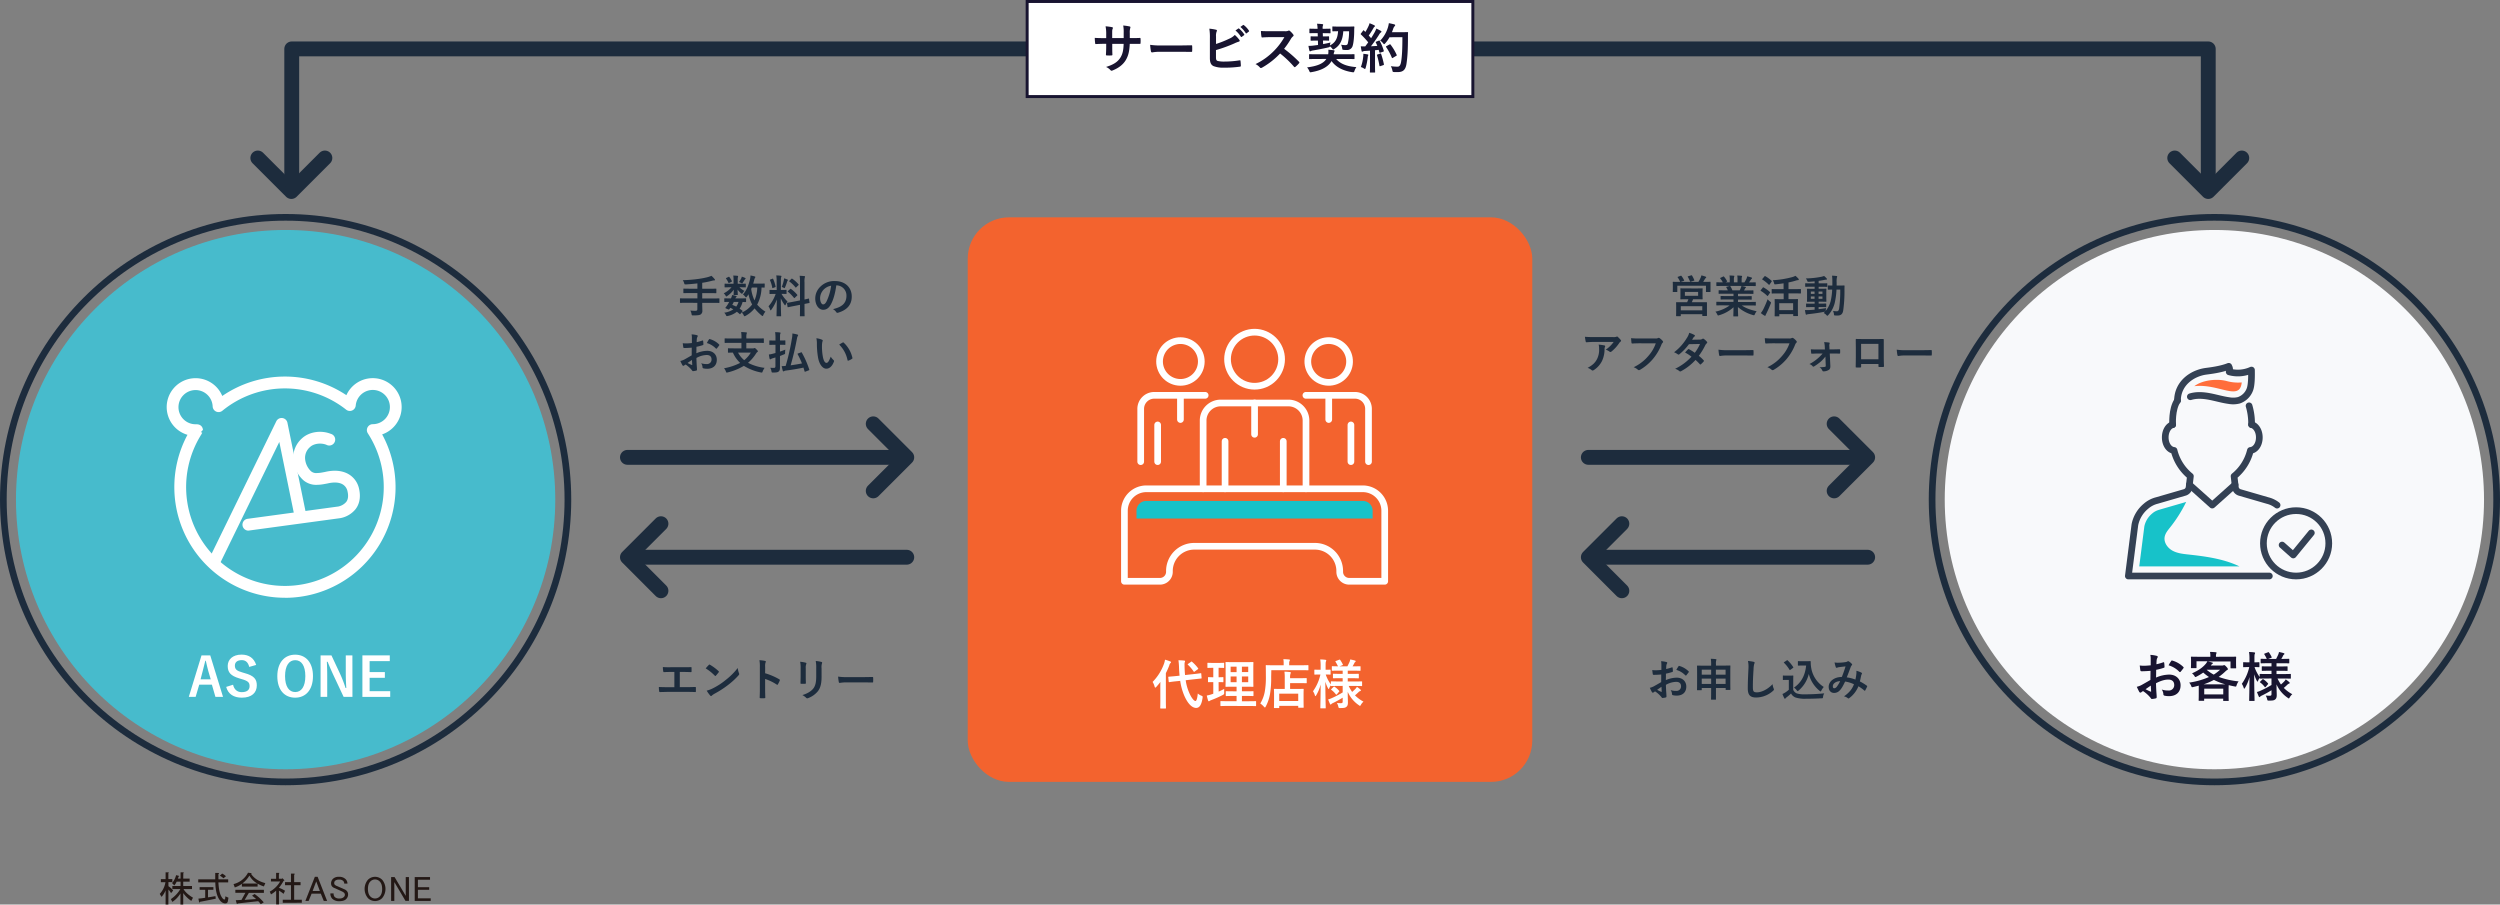 <svg xmlns="http://www.w3.org/2000/svg" viewBox="0 0 1682.74 608.84"><rect x="0" y="0" width="1682.74" height="608.84" fill="#808080" stroke="none"/><defs><style>.cls-1{fill:#231815;}.cls-2{fill:#1d2c3d;}.cls-3{fill:#f3632e;}.cls-4{fill:#47bbcc;}.cls-14,.cls-5{fill:#fff;}.cls-10,.cls-12,.cls-6,.cls-9{fill:none;stroke-linecap:round;stroke-linejoin:round;}.cls-6,.cls-9{stroke:#1d2c3d;}.cls-10,.cls-12,.cls-6{stroke-width:4.5px;}.cls-7{fill:#f8f9fb;}.cls-8{fill:#181430;}.cls-9{stroke-width:10px;}.cls-10{stroke:#fff;}.cls-11{fill:#17c2c9;}.cls-12{stroke:#344154;}.cls-13{fill:#ff6d3b;}.cls-14{stroke:#181430;stroke-miterlimit:10;stroke-width:2px;}</style></defs><g id="レイヤー_2" data-name="レイヤー 2"><g id="_01" data-name="01"><path class="cls-1" d="M113.33,608.84h-1.87v-9.57a14,14,0,0,1-2.72,4.41l-1.22-2a15,15,0,0,0,3.84-7.87h-3.09v-2.07h3.19v-4.59h1.78c.5.13.53.31.09.56v4H116v2.07h-2.63v2.72a13,13,0,0,1,3.19,2.9l-1.41,1.78a13.41,13.41,0,0,0-1.78-2.43Zm10-17.44h4.32v2.06h-4.32v2.91h5.91v2.06h-5.72q1.7,3,6.38,5.81l-1.13,2.16a21.94,21.94,0,0,1-5.44-5.25v7.69h-1.87v-7.5a17.62,17.62,0,0,1-5.44,5.72l-1-1.88a21.77,21.77,0,0,0,6.38-6.75H116v-2.06h5.53v-2.91h-2.63a9.71,9.71,0,0,1-1.59,2.53l-1.5-1.59a12.94,12.94,0,0,0,2.72-5.34l1.87.46c.38.19.32.35-.18.47l-.47,1.41h1.78v-4.22h1.78c.5.06.53.25.09.56Z"/><path class="cls-1" d="M151.06,605.46c.25,0,.4-.19.47-.56l.18-1.59,2.07.93-.38,2.25c-.19,1.07-.75,1.6-1.69,1.6q-2.81,0-4.78-3.85-1.87-3.65-2-10.31H133.43v-2.06h11.44v-4.31h2.06c.63.12.66.37.1.75v3.56h6.56v2.06H147q.38,6.57,1.87,9.28Q150.12,605.46,151.06,605.46Zm-5.81-.56Q140,606,134.65,607c-.12.56-.34.63-.65.19l-.47-2.34q2.34-.19,4.59-.57V598.9h-3.75v-1.78h9.28v1.78H140V604c1.43-.19,3.09-.47,5-.84ZM149.56,588a11.17,11.17,0,0,1,2.53,1.79l-1.69,1.4a11.16,11.16,0,0,0-2.44-1.78Z"/><path class="cls-1" d="M177.63,596.65a17.11,17.11,0,0,1-4.22-1.88v2h-10.6v-1.87a16.41,16.41,0,0,1-4.78,2.44l-.84-2.25a15.16,15.16,0,0,0,9.75-7.69l2,.28c.5.06.53.25.09.56q3,4.5,9.56,6.19Zm-3.85,9.94-13.59,1.5c-.31.31-.6.37-.84.18l-.66-2.34,3.84-.19,2.63-4.78h-6.75V598.9h19.22V601H167.5l-2.81,4.69,7.69-.56c-.82-.75-1.72-1.5-2.72-2.25l1.69-1.13a31.93,31.93,0,0,1,6.18,5.63l-2,1.22A12.53,12.53,0,0,0,173.78,606.59Zm-.56-11.91a13.7,13.7,0,0,1-5.34-5.34,18.22,18.22,0,0,1-4.78,5.34Z"/><path class="cls-1" d="M187.7,591.49h2l.37-.37,1.41,1.4-.66.47a28.47,28.47,0,0,1-3.09,4.6,15.57,15.57,0,0,1,4.12,2l-1,2.06a20.79,20.79,0,0,0-3.09-2.16v9.28h-1.88v-9.28a20.55,20.55,0,0,1-3.47,2.53l-.84-1.87a17.68,17.68,0,0,0,7-6.85h-6.19v-1.78h3.47v-4h1.78c.5.06.53.25.1.56ZM198,588.77v5h4.31v2.07H198v9.75h5.16v2.06H190.32v-2.06h5.53v-9.75h-4v-2.07h4V588h2.07Q198.85,588.21,198,588.77Z"/><path class="cls-1" d="M205.55,606.4l6.37-16.22h1.88l6.37,16.22h-2.25l-2-4.88h-6.18l-2,4.88Zm7.31-13.13-2.44,6.47h4.88Z"/><path class="cls-1" d="M224.15,591.49a5.5,5.5,0,0,1,4-1.31,6,6,0,0,1,4.4,1.5,4.23,4.23,0,0,1,1.32,3.09h-2.16a2.53,2.53,0,0,0-.75-1.87,3.59,3.59,0,0,0-2.62-.84,3.81,3.81,0,0,0-2.72.75,2,2,0,0,0-.66,1.5,1.65,1.65,0,0,0,.38,1.21,4.8,4.8,0,0,0,1.68.94l4.88,2.16a3.89,3.89,0,0,1,1.4.94,3.32,3.32,0,0,1,1,2.43,4.32,4.32,0,0,1-1.32,3.19c-.93.94-2.47,1.41-4.59,1.41a6.48,6.48,0,0,1-4.78-1.69,4.83,4.83,0,0,1-1.22-3.56h2.16a3.34,3.34,0,0,0,.75,2.43,4.32,4.32,0,0,0,3.18,1,4,4,0,0,0,2.91-.94,2.16,2.16,0,0,0,.75-1.5,2,2,0,0,0-.56-1.41,5.65,5.65,0,0,0-1.5-.94c-.63-.31-1.44-.68-2.44-1.12L225,597.68a3.68,3.68,0,0,1-1.31-.84,3.08,3.08,0,0,1-.85-2.25A4.24,4.24,0,0,1,224.15,591.49Z"/><path class="cls-1" d="M247.66,592.15a6.78,6.78,0,0,1,9.56,0,9.63,9.63,0,0,1,0,12.37,6.78,6.78,0,0,1-9.56,0,9.63,9.63,0,0,1,0-12.37Zm1.59,1.22q-1.59,1.59-1.59,5c0,2.25.53,3.9,1.59,5a4.33,4.33,0,0,0,6.38,0c1.06-1.07,1.59-2.72,1.59-5s-.53-3.91-1.59-5a4.31,4.31,0,0,0-6.38,0Z"/><path class="cls-1" d="M263.26,590.37h2.34L273.1,603V590.37h2.16v16h-2.34l-7.5-12.66V606.4h-2.16Z"/><path class="cls-1" d="M279.14,590.37h10.31v1.78H281.3v5h7.59v1.78H281.3v5.72h8.62v1.78H279.14Z"/><path class="cls-2" d="M461.8,203.81c-2.67,0-3.6.06-3.78.06s-.33,0-.33-.33v-2.4c0-.3,0-.33.33-.33s1.11.06,3.78.06h7.62v-3.6h-5c-2.94,0-3.93.06-4.11.06s-.33,0-.33-.36v-2.4c0-.27,0-.3.33-.3s1.17.06,4.11.06h5v-3.57c-2.52.3-5,.51-7.68.69-1,0-1,0-1.23-.87a9.25,9.25,0,0,0-.9-2,90.12,90.12,0,0,0,10.05-.78,56.47,56.47,0,0,0,6.54-1.23,18.27,18.27,0,0,0,2.67-.93,18.11,18.11,0,0,1,2.13,2.22.79.79,0,0,1,.27.57c0,.15-.18.3-.51.3a6.51,6.51,0,0,0-1.41.24,58.42,58.42,0,0,1-6.69,1.38v4h5.1c2.91,0,3.9-.06,4.08-.06s.33,0,.33.3V197c0,.33,0,.36-.33.36s-1.17-.06-4.08-.06h-5.1v3.6h7.47c2.67,0,3.6-.06,3.78-.06s.33,0,.33.33v2.4c0,.3,0,.33-.33.33s-1.11-.06-3.78-.06h-7.47v1c0,1.41.09,2.79.09,4.08a2.91,2.91,0,0,1-1,2.64c-.69.54-2.07.75-5.13.75-.9,0-1,0-1.14-.93a7.84,7.84,0,0,0-.81-2.37,25,25,0,0,0,3.45.18c1,0,1.26-.36,1.26-1.11v-4.23Z"/><path class="cls-2" d="M497.92,191c2.64,0,3.54-.06,3.72-.06.33,0,.36,0,.36.36v1.8c0,.3,0,.33-.36.33-.18,0-1.08-.06-3.72-.06h-.21a11.93,11.93,0,0,0,3.42,2.43,7.15,7.15,0,0,0-1.35,1.65c-.12.18-.21.3-.36.3s-.39-.15-.81-.51a15.73,15.73,0,0,1-2.16-2.34c.06,1.8.15,2.94.15,3.33s0,.33-.33.33h-2.16c-.3,0-.33,0-.33-.33s.09-1.44.12-3.24a17.69,17.69,0,0,1-4.29,4.17,1.57,1.57,0,0,1-.75.39c-.18,0-.27-.18-.45-.51a5.12,5.12,0,0,0-1.29-1.59,16.77,16.77,0,0,0,5.25-4.08h-.63c-2.64,0-3.54.06-3.72.06s-.3,0-.3-.33v-1.8c0-.33,0-.36.3-.36s1.08.06,3.72.06h2v-2.91a14.46,14.46,0,0,0-.18-2.61c1.08,0,1.86.06,2.88.18a.39.39,0,0,1,.39.33,5.23,5.23,0,0,1-.15.66,6.3,6.3,0,0,0-.12,1.8V191Zm.54,20.16c-.18.24-.3.33-.39.33s-.15-.06-.27-.15a21.07,21.07,0,0,0-1.83-1.5,14.37,14.37,0,0,1-6,2.82c-.87.21-1,.21-1.38-.66a5.38,5.38,0,0,0-1.11-1.53,13.82,13.82,0,0,0,6.09-2.25c-.63-.36-1.29-.72-2-1.05l-.45.66c-.36.48-.48.66-1.14.36l-1.26-.57c-.33-.15-.48-.24-.48-.36a.87.87,0,0,1,.15-.3,18.88,18.88,0,0,0,1.26-1.74,19.88,19.88,0,0,0,1.17-2c-2,0-2.82.06-3,.06s-.3,0-.3-.33v-1.83c0-.3.06-.33.3-.33s.81.06,3.75.06h.42a8.4,8.4,0,0,0,.78-2.25,15.68,15.68,0,0,1,2.7.63c.24.09.36.18.36.33s-.09.27-.27.42a2.71,2.71,0,0,0-.6.87h3.12c2.67,0,3.57-.06,3.75-.06s.36,0,.36.33V203c0,.3-.06.33-.36.33l-2-.06a15.56,15.56,0,0,1-2,4.5c.6.39,1.17.81,1.77,1.26a.57.57,0,0,1,.21.36.65.65,0,0,1-.18.39Zm-8.1-24.78c.3-.15.39-.15.57.09a14.49,14.49,0,0,1,1.68,2.67c.12.24.09.36-.21.51l-1.53.75c-.33.18-.45.18-.57-.12a14.41,14.41,0,0,0-1.53-2.67c-.21-.27-.21-.36.15-.54Zm3.57,16.83c-.36.75-.72,1.44-1.05,2a23.91,23.91,0,0,1,2.67,1.17,10.26,10.26,0,0,0,1.53-3.15Zm4.95-15.78a4.6,4.6,0,0,0,.42-1.23,13.72,13.72,0,0,1,2.22.87c.21.12.36.24.36.36s-.06.27-.24.42a1.91,1.91,0,0,0-.48.57c-.3.48-.72,1.17-1.17,1.8-.21.36-.3.51-.48.51a2.24,2.24,0,0,1-.78-.33c-.45-.21-.93-.42-1.35-.57A16.47,16.47,0,0,0,498.88,187.46Zm15.81,5.82c0,.3,0,.33-.33.33l-1.77-.06a25.48,25.48,0,0,1-2.94,11.52,23.85,23.85,0,0,0,5.55,4.74,7.81,7.81,0,0,0-1.41,2.28c-.21.45-.33.66-.51.66s-.33-.12-.63-.36a30.8,30.8,0,0,1-4.74-4.8,20,20,0,0,1-6,5,2.09,2.09,0,0,1-.75.3c-.24,0-.36-.21-.6-.69a5.11,5.11,0,0,0-1.29-1.77,17.86,17.86,0,0,0,7-5.46,24.82,24.82,0,0,1-2.46-6.9,15.2,15.2,0,0,1-1.08,1.62c-.27.33-.42.48-.57.48s-.36-.18-.63-.54a5.68,5.68,0,0,0-1.47-1.38c2.61-2.88,3.93-6.72,4.77-10.29a12.93,12.93,0,0,0,.33-2.52c.84.18,2.07.42,2.73.63.39.12.54.24.54.45s-.15.39-.33.66a4,4,0,0,0-.45,1.32c-.18.78-.42,1.59-.66,2.43h3.87c2.52,0,3.36-.06,3.54-.06s.33,0,.33.33Zm-8.64.27-.42,1a25.74,25.74,0,0,0,2.22,7.68,23.61,23.61,0,0,0,1.86-8.67Z"/><path class="cls-2" d="M522.76,189.62a28,28,0,0,0-.24-4.23c1.11,0,2,.09,3,.21.3,0,.48.18.48.3a1.41,1.41,0,0,1-.18.63c-.18.36-.21,1-.21,3v5.64h.24c2.31,0,3.06-.06,3.24-.06s.33,0,.33.33v2.13c0,.27,0,.3-.33.3s-.9-.06-3.06-.06a26.74,26.74,0,0,0,4.05,5.19,9.15,9.15,0,0,0-1.2,2c-.18.36-.3.54-.42.54s-.27-.15-.48-.45a25.13,25.13,0,0,1-2.43-4.29c0,5.94.21,11.31.21,11.76s0,.33-.36.33H523c-.3,0-.33,0-.33-.33s.15-5.4.21-11a28.24,28.24,0,0,1-3.63,6.84c-.24.3-.39.48-.54.48s-.24-.15-.36-.51a7.43,7.43,0,0,0-1.08-2.19,25.21,25.21,0,0,0,4.83-8.34h-.54c-2.34,0-3.09.06-3.27.06s-.33,0-.33-.3v-2.13c0-.3,0-.33.33-.33s.93.06,3.27.06h1.23Zm-2.88-2c.36-.15.39-.12.54.18a24,24,0,0,1,1.62,5c.06.3,0,.39-.39.54l-1.29.48c-.45.18-.48.15-.54-.18a22.62,22.62,0,0,0-1.53-5c-.12-.33-.06-.39.33-.54Zm7.71,1a11.14,11.14,0,0,0,.18-1.29,21,21,0,0,1,2.28.84c.24.12.33.21.33.36a.3.3,0,0,1-.18.3,1.06,1.06,0,0,0-.36.66,37.37,37.37,0,0,1-1.38,3.81c-.18.45-.27.63-.45.63a1.5,1.5,0,0,1-.6-.27,8.25,8.25,0,0,0-1.2-.51A28.09,28.09,0,0,0,527.59,188.57Zm10.89,13.59v-12a28.37,28.37,0,0,0-.24-4.56c1.14,0,2.13.09,3.18.21.27,0,.45.15.45.33a1.69,1.69,0,0,1-.18.6,12.32,12.32,0,0,0-.18,3.33v11.49c1.74-.36,2.43-.57,2.7-.63s.27,0,.33.3l.36,2.34c0,.27,0,.3-.3.36s-1,.18-3.09.6v2.79c0,3.33.06,5,.06,5.19,0,.3,0,.33-.33.33h-2.49c-.3,0-.33,0-.33-.33s.06-1.83.06-5.16v-2.22l-4.11.81c-2.61.51-3.57.72-3.87.78s-.36,0-.39-.24l-.39-2.37c-.06-.33,0-.33.27-.39s1.29-.15,3.9-.66Zm-6.6-7.65c.15-.15.21-.21.27-.21s.15.06.3.18a21.49,21.49,0,0,1,4.14,3.84c.21.27.21.33-.09.63L535,200.42c-.33.3-.39.3-.6.06a25.65,25.65,0,0,0-4-4.08c-.12-.12-.21-.18-.21-.24s.09-.18.24-.33Zm.81-6.84c.27-.24.3-.3.57-.12a21.16,21.16,0,0,1,4.23,3.81c.18.21.18.33-.09.57L536,193.34c-.33.33-.39.36-.57.09a21.68,21.68,0,0,0-4.08-3.93c-.21-.15-.24-.3.06-.57Z"/><path class="cls-2" d="M562.9,192.14c-.69,5.1-1.95,9.78-3.75,12.93-1.29,2.25-2.85,3.45-5.1,3.45-2.64,0-5.31-2.82-5.31-7.71a11.05,11.05,0,0,1,3.39-7.8,13.13,13.13,0,0,1,9.75-3.84c7.2,0,11.43,4.44,11.43,10.41,0,5.58-3.15,9.09-9.24,10.92-.63.18-.9.06-1.29-.54a6.36,6.36,0,0,0-2.1-1.89c5.07-1.2,9.06-3.3,9.06-9a6.81,6.81,0,0,0-6.72-7Zm-8.61,2.91A8.64,8.64,0,0,0,552,200.6c0,2.76,1.11,4.29,2,4.29.78,0,1.44-.39,2.25-1.83a34.28,34.28,0,0,0,3.18-10.74A9,9,0,0,0,554.29,195.05Z"/><path class="cls-2" d="M465.61,234c-1.5.12-3,.24-5,.24-.51,0-.66-.18-.72-.63s-.21-1.56-.33-2.61a15.33,15.33,0,0,0,2.34.15c1.26,0,2.55-.12,3.81-.24,0-1,0-2.13,0-3.42a11.09,11.09,0,0,0-.21-2.43,17,17,0,0,1,3.57.54c.36.09.6.3.6.57a1.06,1.06,0,0,1-.18.48,3.67,3.67,0,0,0-.42,1.17c-.09.78-.12,1.53-.15,2.49a29.42,29.42,0,0,0,3.84-1.11c.27-.09.48,0,.51.27a15.08,15.08,0,0,1,.18,2.34c0,.3-.09.39-.39.48a30.58,30.58,0,0,1-4.29,1.14c0,1.44,0,2.91-.06,4.35a18.93,18.93,0,0,1,7.38-1.65c3.72,0,6.39,2.4,6.39,6,0,3.84-2.46,6.09-6.51,6.09a11.63,11.63,0,0,1-2.46-.27.8.8,0,0,1-.66-.9,5.24,5.24,0,0,0-.9-2.55,11.19,11.19,0,0,0,3.75.54,3,3,0,0,0,3.24-3.09c0-2-1.2-3-3.3-3a14.84,14.84,0,0,0-6.87,2c0,1.26.06,2.28.12,3.6s.24,3.21.24,3.9c0,.42.06.87-.45,1a12.19,12.19,0,0,1-2.22.36c-.33,0-.45-.21-.72-.6a18.45,18.45,0,0,0-4.26-3.84,5.44,5.44,0,0,0-1,.66.75.75,0,0,1-.51.21.84.84,0,0,1-.66-.48c-.33-.54-.93-1.8-1.38-2.79a11.08,11.08,0,0,0,2.76-1c1.29-.72,2.7-1.53,4.89-2.79Zm-2.79,10.32a30.77,30.77,0,0,0,2.82,1.35c.24.06.33,0,.3-.24-.06-.78-.12-2.16-.18-3.15C464.92,242.83,463.9,243.52,462.82,244.3Zm14.34-15.75c.21-.33.3-.42.51-.36a14.26,14.26,0,0,1,6.36,3.66c.12.12.18.21.18.3a.78.78,0,0,1-.12.3c-.39.6-1.17,1.53-1.62,2.13-.09.12-.51.15-.6,0a13.85,13.85,0,0,0-6.09-3.69A18.4,18.4,0,0,1,477.16,228.55Z"/><path class="cls-2" d="M491.89,230.77c-2.7,0-3.63.06-3.81.06s-.33,0-.33-.33v-2.37c0-.33,0-.36.33-.36s1.11.06,3.81.06h7.2v-.48a21.4,21.4,0,0,0-.24-3.84c1.08,0,2.37.09,3.42.21.27,0,.48.18.48.33a1.57,1.57,0,0,1-.21.63,8.64,8.64,0,0,0-.18,2.37v.78H510c2.7,0,3.63-.06,3.81-.06s.33,0,.33.36v2.37c0,.3,0,.33-.33.33s-1.11-.06-3.81-.06h-7.65v3.72h4.38a2.43,2.43,0,0,0,.87-.12,1,1,0,0,1,.39-.12c.21,0,.45.18,1.2.93s.93,1,.93,1.29-.15.33-.42.54a2.45,2.45,0,0,0-.72.81,27.36,27.36,0,0,1-5.49,6.39,32.87,32.87,0,0,0,11.16,3.39,10.72,10.72,0,0,0-1.29,2.4c-.21.6-.3.78-.63.78a3.66,3.66,0,0,1-.66-.09,33.84,33.84,0,0,1-11.37-4.44,38,38,0,0,1-10.86,4.41,2.36,2.36,0,0,1-.66.12c-.3,0-.39-.21-.6-.78a8.3,8.3,0,0,0-1.23-2.13,38.14,38.14,0,0,0,10.83-3.6,21.13,21.13,0,0,1-4.86-6.93c-2,0-2.82.06-3,.06-.3,0-.33,0-.33-.33v-2.31c0-.3,0-.33.33-.33s1.17.06,4.08.06h4.65v-3.72Zm4.89,6.57a17.16,17.16,0,0,0,4.14,5.1,18.78,18.78,0,0,0,4.44-5.1Z"/><path class="cls-2" d="M525,241.21c0,2.1,0,4.56,0,6.06s-.18,2.31-1,2.88c-.63.48-1.53.6-3.57.6-1,0-1,0-1.17-.9a7.28,7.28,0,0,0-.81-2.31c1,.06,1.83.09,2.49.09s1-.3,1-1.14v-5.88l-2,.6a4.92,4.92,0,0,0-1,.45,1,1,0,0,1-.51.21.41.41,0,0,1-.39-.36c-.21-.84-.36-1.86-.51-2.91a16.3,16.3,0,0,0,3-.6l1.44-.39v-5.52h-.69c-2.22,0-2.94.06-3.12.06s-.33,0-.33-.33v-2.34c0-.3,0-.33.33-.33s.9.06,3.12.06h.69v-1.38a25.11,25.11,0,0,0-.24-4.26c1.14,0,2.13.09,3.18.21.3,0,.48.15.48.33a1.53,1.53,0,0,1-.18.63c-.18.36-.18,1-.18,3v1.44h.15c2.22,0,2.94-.06,3.12-.06s.33,0,.33.33v2.34c0,.3,0,.33-.33.33s-.9-.06-3.12-.06H525v4.59c1.26-.42,2.55-.87,3.6-1.32a13.09,13.09,0,0,0-.15,2c0,1-.06.93-.93,1.29l-2.52,1Zm14.1-4c.36-.15.45-.18.6.12a61,61,0,0,1,5,11.37c.12.3.09.39-.27.54l-2.31.9c-.39.15-.48.15-.54-.15-.27-.9-.51-1.74-.78-2.55-3.72.81-8,1.5-11.88,2a3.07,3.07,0,0,0-1.08.33.93.93,0,0,1-.51.21c-.21,0-.33-.12-.45-.42-.24-.81-.48-1.92-.72-3.12.93,0,1.71-.06,2.67-.15a152.31,152.31,0,0,0,4.14-18.06,19.21,19.21,0,0,0,.39-3.78c1.23.21,2.25.42,3.24.69.36.09.6.24.6.45a1,1,0,0,1-.21.57,4.68,4.68,0,0,0-.54,1.62c-1.29,6.87-2.58,12.27-4.26,18.12,2.52-.36,5.16-.78,7.62-1.29a59.4,59.4,0,0,0-2.91-6.18c-.15-.3-.09-.36.3-.54Z"/><path class="cls-2" d="M553.3,228.67c.27.12.48.33.48.54a2.61,2.61,0,0,1-.24.84,13.48,13.48,0,0,0-.27,2.94,37.78,37.78,0,0,0,.54,6.84c.42,2.37,1.2,4.41,2.46,4.41,1,0,1.71-1.05,2.88-4.17a11.47,11.47,0,0,0,1.92,2.31.92.92,0,0,1,.21,1.11c-1.14,3.06-3,4.68-5.1,4.68-2.34,0-4.8-2.76-5.61-7.83a54.39,54.39,0,0,1-.72-8.73,16.08,16.08,0,0,0-.36-3.93A13,13,0,0,1,553.3,228.67Zm13.92,1.89a.89.89,0,0,1,.33-.12.46.46,0,0,1,.33.18,19.84,19.84,0,0,1,5.88,10.26c.09.39-.09.51-.33.66a10.18,10.18,0,0,1-2.34,1.2c-.36.12-.57,0-.63-.33a20.21,20.21,0,0,0-5.61-10.47C566,231.22,566.74,230.8,567.22,230.56Z"/><path class="cls-2" d="M1131.16,185.66c.39-.15.48-.09.66.12a16.36,16.36,0,0,1,1.74,2.82c.15.27.15.3-.27.45l-2.1.69h12a24.48,24.48,0,0,0,1.53-2.88,11.18,11.18,0,0,0,.48-1.5,21.35,21.35,0,0,1,2.85.87c.27.12.39.21.39.39a.59.59,0,0,1-.27.51,2.17,2.17,0,0,0-.63.72c-.43.69-.75,1.29-1.14,1.89h.6c2.76,0,3.75-.06,4-.06s.33,0,.33.33,0,.75,0,1.59v1.32c0,2.64,0,3.12,0,3.3s0,.33-.33.33h-2.39c-.3,0-.33,0-.33-.33v-3.9h-19.29v3.87c0,.33,0,.36-.33.36h-2.4c-.3,0-.33,0-.33-.36,0-.18.06-.66.06-3.3v-1.08c0-1.05-.06-1.59-.06-1.8s0-.33.33-.33,1.2.06,4,.06h.69a.55.55,0,0,1-.15-.24,14.46,14.46,0,0,0-1.53-2.76c-.18-.27-.15-.33.21-.45Zm10.71,8.49c2.7,0,3.66-.06,3.87-.06s.3,0,.3.36c0,.15-.06.66-.06,2v2.64c0,1.38.06,1.89.06,2.07s0,.33-.3.33-1.17-.06-3.87-.06h-2.28c-.27.75-.57,1.41-.84,2h5.7c2.94,0,4,0,4.2,0s.3,0,.3.33,0,.9,0,2.31V208c0,3.54,0,4.2,0,4.38s0,.3-.3.3h-2.52c-.3,0-.33,0-.33-.3v-.9h-14.46v1c0,.3,0,.33-.3.33h-2.55c-.3,0-.33,0-.33-.33s.06-.84.06-4.44v-1.62c0-1.77-.06-2.49-.06-2.67s0-.33.33-.33,1.26,0,4.2,0h2.91a20.16,20.16,0,0,0,.84-2h-1.23c-2.73,0-3.69.06-3.87.06s-.3,0-.3-.33.06-.69.06-2.07v-2.64c0-1.38-.06-1.89-.06-2,0-.33,0-.36.3-.36s1.14.06,3.87.06Zm-10.53,14.73h14.46v-2.76h-14.46Zm2.76-9.78H1143v-2.61h-8.91Zm4.23-13.77c.36-.12.45-.06.6.21a20,20,0,0,1,1.5,3c.12.24.09.3-.33.42l-2,.6c-.45.12-.48.09-.6-.24a26.44,26.44,0,0,0-1.41-2.94c-.18-.3-.09-.33.27-.45Z"/><path class="cls-2" d="M1159.39,205.52c-2.7,0-3.6.06-3.78.06s-.36,0-.36-.33v-1.77c0-.33,0-.36.36-.36s1.08.06,3.78.06h7.41v-1.62h-4.23c-2.91,0-4,.06-4.14.06s-.3,0-.3-.33v-1.71c0-.33,0-.36.3-.36s1.23.06,4.14.06h4.23v-1.59h-5.64c-2.88,0-3.84.06-4,.06-.33,0-.36,0-.36-.3v-1.77c0-.3,0-.33.36-.33.18,0,1.14.06,4,.06H1163c-.33-.72-.63-1.32-1-1.89-.15-.27-.18-.39.21-.51l2-.54h-4.8c-2.7,0-3.6.06-3.78.06s-.36,0-.36-.33v-1.86c0-.33,0-.36.36-.36s1.08.06,3.78.06h.21a14.25,14.25,0,0,0-1.71-2.58c-.18-.21-.12-.33.24-.51l1.74-.81c.3-.15.39-.12.57.12a17.91,17.91,0,0,1,2,2.91c.15.27.15.3-.24.51l-.72.36h2.79v-2a11.76,11.76,0,0,0-.18-2.61c.93,0,2.1.09,2.91.18q.36,0,.36.27a1.58,1.58,0,0,1-.12.51,4.69,4.69,0,0,0-.18,1.65v2h2.43v-1.95a11.9,11.9,0,0,0-.18-2.64,28.87,28.87,0,0,1,2.88.21c.27,0,.39.12.39.27a1.41,1.41,0,0,1-.12.48,4.69,4.69,0,0,0-.18,1.65v2h1.86a22.24,22.24,0,0,0,1.38-2.46A5.73,5.73,0,0,0,1176,186a25.7,25.7,0,0,1,2.91.78c.27.09.38.24.38.39a.61.61,0,0,1-.29.51,3,3,0,0,0-.51.57c-.39.63-.81,1.23-1.23,1.83h.42c2.7,0,3.6-.06,3.78-.06s.33,0,.33.36v1.86c0,.3,0,.33-.33.33s-1.08-.06-3.78-.06h-5.25c.78.15,1.47.3,2.37.54.24.06.39.18.39.36a.52.52,0,0,1-.33.45,2.09,2.09,0,0,0-.42.63l-.54,1h2c2.88,0,3.84-.06,4-.06s.33,0,.33.33v1.77c0,.27,0,.3-.33.3s-1.14-.06-4-.06h-6.06v1.59h4.77c2.94,0,4-.06,4.14-.06s.33,0,.33.36v1.71c0,.3,0,.33-.33.33s-1.2-.06-4.14-.06h-4.77v1.62h7.89c2.7,0,3.6-.06,3.78-.06s.33,0,.33.36v1.77c0,.3,0,.33-.33.33s-1.08-.06-3.78-.06h-5.34c2.52,1.77,5.67,2.94,10,3.9a8.51,8.51,0,0,0-1.17,1.92c-.24.57-.37.78-.66.78a3.21,3.21,0,0,1-.69-.15,26.19,26.19,0,0,1-10.08-5.37c0,3.57.15,5.43.15,5.94,0,.3,0,.33-.33.33H1167c-.27,0-.3,0-.3-.33,0-.51.09-2.25.12-5.82a24.3,24.3,0,0,1-9.63,5.37,2.3,2.3,0,0,1-.69.18c-.27,0-.39-.21-.66-.78a7.16,7.16,0,0,0-1.2-1.8,24.92,24.92,0,0,0,9.57-4.17ZM1171,195.41c.27-.51.51-1,.81-1.74a5.49,5.49,0,0,0,.33-1.2h-7.65c.09,0,.15.12.24.24a18.82,18.82,0,0,1,1.35,2.7Z"/><path class="cls-2" d="M1186.48,193.64c.24-.3.33-.3.6-.15a22.37,22.37,0,0,1,4.26,3.06c.12.12.18.18.18.24s-.06.18-.18.36l-1.35,1.92c-.09.15-.15.21-.24.21s-.15-.06-.27-.18a23.13,23.13,0,0,0-4.23-3.27c-.15-.09-.21-.15-.21-.21a.66.66,0,0,1,.18-.36Zm.3,14.7a72.94,72.94,0,0,0,3-6.9,13.27,13.27,0,0,0,1.62,1.53c.48.36.66.51.66.75a2.5,2.5,0,0,1-.21.72c-.9,2.31-1.92,4.62-2.91,6.6a5,5,0,0,0-.51,1.14c-.06.24-.18.39-.39.39a1.24,1.24,0,0,1-.54-.21,17,17,0,0,1-2.31-1.65A14.18,14.18,0,0,0,1186.78,208.34Zm.9-22.32c.24-.27.33-.27.57-.12a23.09,23.09,0,0,1,4.17,3.09.36.36,0,0,1,.18.27c0,.09-.06.18-.18.36l-1.35,1.89c-.12.18-.21.24-.27.24s-.15-.06-.27-.15a24.38,24.38,0,0,0-4.23-3.39c-.15-.09-.21-.15-.21-.21s.06-.18.21-.36Zm9.33,11.49c-3,0-4,.06-4.17.06s-.33,0-.33-.33v-2.37c0-.27,0-.3.33-.3s1.2.06,4.17.06h3.51V190.7c-1.71.27-3.45.48-5.19.66-1,.09-1,.06-1.23-.75a7.37,7.37,0,0,0-.84-2,63.11,63.11,0,0,0,13.23-2.13,9.29,9.29,0,0,0,2-.84,17.34,17.34,0,0,1,2,1.92.85.85,0,0,1,.27.6c0,.18-.12.36-.42.39a6,6,0,0,0-1.62.33,41.45,41.45,0,0,1-4.89,1.23v4.5h3.93c2.94,0,4-.06,4.14-.06s.3,0,.3.3v2.37c0,.3,0,.33-.3.33s-1.2-.06-4.14-.06h-3.93v3.87h2.16c2.76,0,3.69-.06,3.9-.06s.33,0,.33.33-.07,1-.07,3v2.7c0,4.14.07,4.92.07,5.1s0,.3-.33.3h-2.55c-.3,0-.33,0-.33-.3v-1h-9.36v1.17c0,.27,0,.3-.33.3h-2.46c-.33,0-.36,0-.36-.3s.06-1,.06-5.16v-2.37c0-2.37-.06-3.21-.06-3.42s0-.33.36-.33,1.17.06,3.9.06h1.83v-3.87Zm.57,11.22h9.36v-4.65h-9.36Z"/><path class="cls-2" d="M1224.07,208.1c1.62-.18,3.33-.42,5.1-.72a12.41,12.41,0,0,0-.27,1.38l-.09.54a16.93,16.93,0,0,0,3.42-6.72,41.18,41.18,0,0,0,1-7.65c-1.77,0-2.43.06-2.58.06-.33,0-.36,0-.36-.33v-2.19c0-.3,0-.33.36-.33.15,0,.84.06,2.7.06,0-.78,0-1.56,0-2.4a29.69,29.69,0,0,0-.21-4.23c1.08,0,1.95.09,3,.21.3,0,.45.15.45.33a2.3,2.3,0,0,1-.18.72,12.92,12.92,0,0,0-.18,3.06c0,.81,0,1.56,0,2.31h1.71c2.31,0,3.09-.06,3.27-.06s.36.06.36.36c-.06,1-.06,1.89-.06,2.85a91.84,91.84,0,0,1-.87,13.74c-.39,2.25-1.5,3.3-3.81,3.3-.63,0-1.14,0-1.65-.06-.69-.06-.69-.06-.78-1.05a6.84,6.84,0,0,0-.6-2,16.1,16.1,0,0,0,2.49.24c.9,0,1.41-.48,1.62-1.89a85.26,85.26,0,0,0,.75-12.69h-2.52a52.85,52.85,0,0,1-1.11,8.61,19.09,19.09,0,0,1-4.44,8.55c-.3.3-.48.45-.63.45s-.3-.15-.57-.42a5.56,5.56,0,0,0-1.92-1.44c.33-.3.66-.6,1-.93a2.34,2.34,0,0,1-.57.12c-3.18.63-7.08,1.2-10.47,1.56a4.82,4.82,0,0,0-1.11.21,1.16,1.16,0,0,1-.51.18c-.18,0-.33-.18-.42-.51-.18-.78-.36-1.74-.51-2.64a27.38,27.38,0,0,0,3.15,0c1-.06,2.19-.12,3.39-.24v-1.74h-1.77c-2.61,0-3.48.06-3.66.06s-.33,0-.33-.3v-1.8c0-.3,0-.33.33-.33s1,.06,3.66.06h1.77v-1.29h-1.2c-2.55,0-3.42.06-3.6.06s-.36,0-.36-.33.06-.9.06-2.49v-3.21c0-1.62-.06-2.31-.06-2.46s0-.33.36-.33,1,.06,3.6.06h1.2V193h-2.22c-2.7,0-3.63.06-3.81.06s-.33,0-.33-.33V191c0-.3,0-.33.33-.33s1.11.06,3.81.06h2.22v-1.35c-1.29.12-2.58.24-3.87.3-.84.06-.87,0-1.11-.66a6,6,0,0,0-.93-1.62,57.54,57.54,0,0,0,10.62-1.14,10.91,10.91,0,0,0,1.65-.51,13,13,0,0,1,1.71,1.65.73.73,0,0,1,.24.54c0,.18-.24.3-.63.3a8.79,8.79,0,0,0-1.35.21c-1.2.24-2.4.45-3.63.6v1.68h1.74c2.67,0,3.6-.06,3.78-.06s.3,0,.3.33v1.77c0,.3,0,.33-.24.33s-1.17-.06-3.84-.06h-1.74v1.32h1.29c2.52,0,3.39-.06,3.6-.06s.33,0,.33.33-.06.84-.06,2.46v3.21c0,1.59.06,2.31.06,2.49s0,.33-.33.33-1.08-.06-3.6-.06h-1.29v1.29h1.11c2.58,0,3.48-.06,3.66-.06s.33,0,.33.33v1.8c0,.27,0,.3-.33.3s-1.08-.06-3.66-.06h-1.11Zm-2.7-10.29v-1.56h-2.49v1.56Zm0,3.33v-1.59h-2.49v1.59Zm2.7-4.89v1.56h2.61v-1.56Zm2.61,3.3h-2.61v1.59h2.61Z"/><path class="cls-2" d="M1073.2,230.14c-1.71,0-3.54.12-5.31.24-.36,0-.48-.18-.54-.45a28.07,28.07,0,0,1-.54-3.24c2,.15,3.69.21,6.09.21h12.87a6.2,6.2,0,0,0,2.06-.18,2.4,2.4,0,0,1,.58-.21,1,1,0,0,1,.69.42,16.16,16.16,0,0,1,1.8,1.89.87.87,0,0,1,.24.54.78.78,0,0,1-.42.63,3.73,3.73,0,0,0-.81.87,25.51,25.51,0,0,1-5.28,5.79.86.86,0,0,1-.63.27,1.17,1.17,0,0,1-.72-.3,6.92,6.92,0,0,0-2.49-1.23,21.34,21.34,0,0,0,5.37-5.25Zm1.68,11.7a13.87,13.87,0,0,0,1.47-7.08,10.85,10.85,0,0,0-.3-2.82,33.3,33.3,0,0,1,3.87.57c.39.09.51.3.51.57a1.22,1.22,0,0,1-.15.54,2.74,2.74,0,0,0-.27,1.23,18.34,18.34,0,0,1-1.77,8.25,15.62,15.62,0,0,1-5.46,6,1.51,1.51,0,0,1-.84.3.85.85,0,0,1-.6-.27,8.44,8.44,0,0,0-2.73-1.53C1071.88,245.86,1073.59,244.24,1074.88,241.84Z"/><path class="cls-2" d="M1103.71,231.07c-2,0-3.66.09-5,.15-.39,0-.51-.18-.57-.6-.09-.6-.21-2.16-.27-3a52.5,52.5,0,0,0,5.76.21h10.71a2.87,2.87,0,0,0,1.65-.3.85.85,0,0,1,.45-.12,1.47,1.47,0,0,1,.57.15,9.23,9.23,0,0,1,2.19,2,.75.75,0,0,1,.21.51,1,1,0,0,1-.42.75,3.61,3.61,0,0,0-.69,1.17,35.33,35.33,0,0,1-5.82,9.75,33.64,33.64,0,0,1-8.52,7.14,1.45,1.45,0,0,1-.81.27,1.05,1.05,0,0,1-.75-.33,8.92,8.92,0,0,0-2.79-1.65,29,29,0,0,0,9.81-7.5,25.25,25.25,0,0,0,5.07-8.55Z"/><path class="cls-2" d="M1144.18,228.58a2.94,2.94,0,0,0,1.65-.45.88.88,0,0,1,.51-.21,1,1,0,0,1,.54.24,9.72,9.72,0,0,1,2,1.83.73.73,0,0,1,.24.54.77.77,0,0,1-.33.57,3.76,3.76,0,0,0-.9,1.14,46.82,46.82,0,0,1-4.41,7.26,26.67,26.67,0,0,1,3.24,3,.59.59,0,0,1,.18.42.58.58,0,0,1-.18.39,18.44,18.44,0,0,1-1.86,1.89.62.62,0,0,1-.36.15.52.52,0,0,1-.33-.18,33.25,33.25,0,0,0-2.91-2.91,36.56,36.56,0,0,1-9.57,7.5,1.63,1.63,0,0,1-.75.27.9.9,0,0,1-.57-.27,8.52,8.52,0,0,0-2.85-1.53,36.38,36.38,0,0,0,11-8.13,25.08,25.08,0,0,0-4.32-2.82c.66-.72,1.29-1.5,2-2.13a.57.57,0,0,1,.39-.21.78.78,0,0,1,.3.12,30.08,30.08,0,0,1,3.87,2.4,28.92,28.92,0,0,0,3.51-5.94l-7.44.15a36.23,36.23,0,0,1-6.42,6.75,1.08,1.08,0,0,1-.6.27.69.69,0,0,1-.48-.21,12.5,12.5,0,0,0-2.52-1.38,33.47,33.47,0,0,0,8.49-9.42A11.07,11.07,0,0,0,1137,224a18.89,18.89,0,0,1,3.51,1.47.53.53,0,0,1,.33.48.81.81,0,0,1-.36.6,2.51,2.51,0,0,0-.63.63c-.24.42-.42.72-.93,1.5Z"/><path class="cls-2" d="M1162.24,239.26a24,24,0,0,0-4.41.36c-.36,0-.6-.18-.69-.63a32.56,32.56,0,0,1-.45-3.63,38.54,38.54,0,0,0,6.48.36h9.66c2.28,0,4.59-.06,6.9-.09.45,0,.54.06.54.42a22.11,22.11,0,0,1,0,2.82c0,.36-.12.48-.54.45-2.25,0-4.47-.06-6.69-.06Z"/><path class="cls-2" d="M1193.71,231.07c-2,0-3.66.09-5,.15-.39,0-.51-.18-.57-.6-.09-.6-.21-2.16-.27-3a52.5,52.5,0,0,0,5.76.21h10.71a2.87,2.87,0,0,0,1.65-.3.85.85,0,0,1,.45-.12,1.47,1.47,0,0,1,.57.15,9.23,9.23,0,0,1,2.19,2,.75.75,0,0,1,.21.51,1,1,0,0,1-.42.75,3.61,3.61,0,0,0-.69,1.17,35.33,35.33,0,0,1-5.82,9.75,33.64,33.64,0,0,1-8.52,7.14,1.45,1.45,0,0,1-.81.27,1.05,1.05,0,0,1-.75-.33,8.92,8.92,0,0,0-2.79-1.65,29,29,0,0,0,9.81-7.5,25.25,25.25,0,0,0,5.07-8.55Z"/><path class="cls-2" d="M1228.66,240a23.33,23.33,0,0,1-3,3.3,36.3,36.3,0,0,1-4.59,3.33,1,1,0,0,1-.51.18.67.67,0,0,1-.48-.3,4.8,4.8,0,0,0-2.16-1.47,27.9,27.9,0,0,0,5.58-3.78,24,24,0,0,0,3.27-3.3h-3.45c-1.26,0-2.49.09-3.78.12-.24,0-.42-.15-.45-.48-.09-.66-.15-1.44-.21-2.49,1.83.12,2.88.12,4.35.12h5.1l-.09-2a15.78,15.78,0,0,0-.42-2.94,29.27,29.27,0,0,1,3.27.27c.45.06.54.39.39.75a3.89,3.89,0,0,0-.15,1.74l.09,2.13h2.1c1.5,0,3.3-.09,4.56-.09.36,0,.5.09.5.39a18.39,18.39,0,0,1,0,2.1.4.4,0,0,1-.5.42c-1.14,0-2.7-.06-4.47-.06h-2l.39,8.37c.06,1.56-.36,2.28-1.2,2.76a6.84,6.84,0,0,1-3.3.9c-.51,0-.72-.15-.87-.51a5,5,0,0,0-1.92-2.28,21.57,21.57,0,0,0,3.6-.24.65.65,0,0,0,.6-.72Z"/><path class="cls-2" d="M1252.72,245v1.77c0,.51-.12.57-.66.6-.75,0-1.62,0-2.37,0-.51,0-.66-.09-.63-.45,0-1.56.09-3.69.09-6v-7.35c0-1.62,0-3.24-.06-5,0-.3.12-.42.33-.42,1.59.09,3.36.09,5.37.09h7.14c2,0,4.23,0,5.64-.06.33,0,.42.15.39.6,0,1.47,0,3.09,0,4.86v7.17c0,2.61.09,4.08.15,5.7,0,.42-.15.51-.57.51-.9,0-1.86,0-2.76,0-.36,0-.39-.06-.39-.48V245Zm11.64-13.53h-11.67v10.35h11.67Z"/><path class="cls-2" d="M1282.24,239.26a24,24,0,0,0-4.41.36c-.36,0-.6-.18-.69-.63a32.56,32.56,0,0,1-.45-3.63,38.54,38.54,0,0,0,6.48.36h9.66c2.28,0,4.59-.06,6.9-.09.45,0,.54.06.54.42a22.11,22.11,0,0,1,0,2.82c0,.36-.12.48-.54.45-2.25,0-4.47-.06-6.69-.06Z"/><rect class="cls-3" x="651.37" y="146.29" width="380" height="380" rx="27.8"/><circle class="cls-4" cx="192.25" cy="336.29" r="181.5"/><path class="cls-5" d="M191.79,402.35a74.47,74.47,0,0,1-65.6-109.68,19.45,19.45,0,1,1,23.42-26.14,74.56,74.56,0,0,1,83.54-.54,19.46,19.46,0,1,1,24.08,26.4,74.47,74.47,0,0,1-65.44,110ZM135.24,290.82l.89.45-.55,1.06a66.51,66.51,0,1,0,112-.67,4,4,0,0,1,1.09-5.44,3.91,3.91,0,0,1,2.26-.71A11.52,11.52,0,1,0,239.44,273a4,4,0,0,1-4.31,3.6,3.92,3.92,0,0,1-2.14-.86,66.5,66.5,0,0,0-83.36.77,4,4,0,0,1-6.49-2.94,11.51,11.51,0,1,0-11.51,12h.52c4.17,0,4.44,3.41,4.45,3.8Z"/><path class="cls-5" d="M144.28,381.93a4,4,0,0,1-3.56-5.71L186,283.51a4,4,0,0,1,7.45.94l12.13,59.36a4,4,0,1,1-7.78,1.58L188,297.47,147.85,379.7A4,4,0,0,1,144.28,381.93Z"/><path class="cls-5" d="M166.9,357.15a4,4,0,0,1-.53-7.9l61.37-8.33a9.62,9.62,0,0,0,5.28-3.05c1.3-1.67,1.6-4,.91-7.07a7.05,7.05,0,0,0-3.13-4.68c-2.4-1.51-6-1.74-10.47-.68l-2.19.4a27.13,27.13,0,0,1-4.6.49,13.23,13.23,0,0,1-9.23-3,20.94,20.94,0,0,1-6.95-14.66,17.43,17.43,0,0,1,5.9-13.61C208,290.65,216,289.39,222.6,292a4,4,0,1,1-2.91,7.38c-3.76-1.48-8.51-.83-11,1.52a9.56,9.56,0,0,0-3.36,7.53,13,13,0,0,0,4,8.75,5.38,5.38,0,0,0,4.11,1.22,19.86,19.86,0,0,0,3.28-.35l2-.37c8.09-1.93,13.36-.13,16.31,1.72a14.94,14.94,0,0,1,6.67,9.69c1.51,6.8-.47,11.18-2.4,13.66a17.2,17.2,0,0,1-9.91,5.94,2.29,2.29,0,0,1-.36.07l-61.57,8.36A3.27,3.27,0,0,1,166.9,357.15Z"/><circle class="cls-6" cx="192.25" cy="336.29" r="190"/><circle class="cls-6" cx="1490.49" cy="336.29" r="190"/><circle class="cls-7" cx="1490.49" cy="336.29" r="181.5"/><path class="cls-5" d="M781,463c0-1.19,0-2.63.07-4-.86,1.15-1.8,2.27-2.74,3.31-.28.33-.5.51-.68.51s-.36-.18-.47-.62a11.49,11.49,0,0,0-1.37-3.2,33.59,33.59,0,0,0,7.74-12.42,14.16,14.16,0,0,0,.61-2.55,30.47,30.47,0,0,1,3.46,1.15c.4.18.58.29.58.54s-.11.39-.4.65a2.84,2.84,0,0,0-.72,1.44,45.82,45.82,0,0,1-2.34,5.25v18c0,3.49.07,5.25.07,5.43,0,.36,0,.4-.43.4h-3c-.4,0-.43,0-.43-.4s.07-1.94.07-5.43Zm22.24-9.25c3.28-.36,4.54-.57,4.9-.61s.39,0,.43.36l.22,2.77c0,.36,0,.4-.36.43l-4.94.54-5.4.62a32,32,0,0,0,2.31,8.31c1.65,3.89,3.38,5.69,4.28,5.69.58,0,1.19-1.41,1.55-5.08a7.67,7.67,0,0,0,2.34,1.44c1.08.47,1,.54.86,1.62-.68,4.61-2.08,6.66-4.28,6.66-3.35,0-6.26-4-8.21-8.71a39.69,39.69,0,0,1-2.55-9.5l-2.45.25c-3.28.32-4.5.57-4.82.61s-.44,0-.47-.4l-.29-2.84c0-.39,0-.39.4-.43s1.58-.11,4.86-.43l2.34-.25c-.15-1.73-.29-3.46-.36-5.26a43,43,0,0,0-.4-5.11,34.93,34.93,0,0,1,3.85.21c.4,0,.61.22.61.44a1.64,1.64,0,0,1-.21.75c-.18.43-.15,1.19-.11,3.6.07,1.66.14,3.31.32,4.93Zm-1.58-8.28c.18-.14.29-.21.39-.21s.18.07.33.21a25.33,25.33,0,0,1,4,4.25c.25.32.25.43-.18.79L804.14,452a1.15,1.15,0,0,1-.4.25c-.11,0-.18-.11-.29-.25a26.15,26.15,0,0,0-3.81-4.5.43.43,0,0,1-.22-.33c0-.1.14-.21.36-.36Z"/><path class="cls-5" d="M820.27,465.53c1.26-.58,2.48-1.15,3.74-1.84a22.75,22.75,0,0,0,0,2.34c0,1.19,0,1.19-.9,1.73a72.19,72.19,0,0,1-7.77,3.46,5.81,5.81,0,0,0-1.12.54.83.83,0,0,1-.58.25c-.18,0-.32-.11-.46-.47a29.35,29.35,0,0,1-.9-3.38,24.12,24.12,0,0,0,3.38-.87l1-.36v-7.81c-2.26,0-3,.07-3.16.07s-.4,0-.4-.39v-2.59c0-.4,0-.44.4-.44s.9.08,3.16.08v-6.34h-.21c-2.41,0-3.17.07-3.39.07s-.36,0-.36-.39v-2.63c0-.4,0-.43.36-.43s1,.07,3.39.07h3.74c2.45,0,3.2-.07,3.38-.07.36,0,.4,0,.4.43v2.63c0,.36,0,.39-.4.39-.18,0-.93-.07-3.34-.07v6.34c2,0,2.66-.08,2.88-.08s.36,0,.36.44v2.59c0,.36,0,.39-.36.39s-.9-.07-2.88-.07Zm6.58,9.64c-3.56,0-4.78.08-5,.08s-.4,0-.4-.4V472.3c0-.36,0-.4.4-.4s1.44.07,5,.07h5.48v-3.53h-2.24c-3.31,0-4.42.08-4.64.08s-.4,0-.4-.4v-2.48c0-.36,0-.4.4-.4s1.33.07,4.64.07h2.24v-3.09H830c-3.28,0-4.47.07-4.68.07-.4,0-.44,0-.44-.36s.08-1.37.08-4v-8c0-2.55-.08-3.67-.08-3.92s0-.4.44-.4c.21,0,1.4.07,4.68.07h8.56c3.31,0,4.47-.07,4.72-.07s.39,0,.39.4-.07,1.37-.07,3.92v8c0,2.63.07,3.78.07,4s0,.36-.39.36-1.41-.07-4.72-.07h-2.63v3.09h2.74c3.28,0,4.43-.07,4.64-.07.36,0,.4,0,.4.4v2.48c0,.36,0,.4-.4.4-.21,0-1.36-.08-4.64-.08h-2.74V472h4.14c3.53,0,4.79-.07,5-.07.36,0,.4,0,.4.4v2.55c0,.36,0,.4-.4.4-.18,0-1.44-.08-5-.08Zm5.48-22.78v-3.64h-4v3.64Zm0,6.8v-3.85h-4v3.85Zm3.59-10.44v3.64h4.25v-3.64Zm4.25,6.59h-4.25v3.85h4.25Z"/><path class="cls-5" d="M855.62,455.63a64.68,64.68,0,0,1-.79,11.59A28.86,28.86,0,0,1,852,475.5c-.25.47-.4.72-.58.72s-.36-.22-.72-.58a13.28,13.28,0,0,0-2.41-2.12,23.44,23.44,0,0,0,3-7.85,55.26,55.26,0,0,0,.76-10.76c0-4.54-.07-6.59-.07-6.8,0-.36,0-.4.36-.4s1.44.07,4.85.07h6.84v-1.19a14.75,14.75,0,0,0-.21-2.91c1.33,0,2.59.11,3.81.21.36,0,.58.18.58.4a1.13,1.13,0,0,1-.22.68,3.53,3.53,0,0,0-.25,1.55v1.26h7.78c3.42,0,4.57-.07,4.82-.07s.36,0,.36.4v2.66c0,.36,0,.4-.36.4s-1.4-.08-4.82-.08h-19.8Zm2.27,20.95c-.36,0-.4,0-.4-.4,0-.21.07-1.08.07-5.76V467.8c0-2.6-.07-3.5-.07-3.75s0-.39.4-.39,1.4.07,4.78.07h2.09v-7.27a31.55,31.55,0,0,0-.21-4.36,32.32,32.32,0,0,1,3.67.25c.36,0,.61.18.61.36a1.75,1.75,0,0,1-.22.8,8.31,8.31,0,0,0-.25,2.77v.21h6c3.39,0,4.57-.07,4.79-.07s.4,0,.4.4v2.66c0,.36,0,.4-.4.4s-1.4-.08-4.79-.08h-6v3.93h3.93c3.42,0,4.6-.07,4.82-.07s.39,0,.39.39-.07,1.15-.07,3.24v3c0,4.61.07,5.51.07,5.72s0,.36-.39.36h-2.88c-.36,0-.4,0-.4-.36v-.9H861.05v1.08c0,.36,0,.4-.39.4Zm3.16-4.75h12.78V466.9H861.05Z"/><path class="cls-5" d="M901.05,461.71c-3.46,0-4.68.07-4.9.07s-.39,0-.39-.39v-.11a9.15,9.15,0,0,0-1,1.87c-.18.43-.29.65-.44.65s-.25-.18-.46-.58a20.69,20.69,0,0,1-1.77-4.42c0,9.39.25,17,.25,17.6,0,.36,0,.39-.39.39h-2.84c-.36,0-.4,0-.4-.39,0-.54.18-7.45.22-15.7a27,27,0,0,1-3,7.28c-.21.36-.39.57-.54.57s-.25-.18-.36-.57a9.74,9.74,0,0,0-1.26-2.7,30.73,30.73,0,0,0,5-11.27h-.4c-2.37,0-3.09.07-3.31.07s-.39,0-.39-.43v-2.48c0-.4,0-.44.39-.44s.94.08,3.31.08h.54v-2.13a26.41,26.41,0,0,0-.28-4.82,31.38,31.38,0,0,1,3.49.25c.36.07.57.18.57.4a1.55,1.55,0,0,1-.21.75c-.18.43-.22,1-.22,3.39v2.16c2.09,0,2.77-.08,3-.08s.36,0,.36.44v2.48c0,.4,0,.43-.36.43s-.9-.07-2.92-.07a24.47,24.47,0,0,0,3.46,6.66V459c0-.36,0-.39.39-.39s1.44.07,4.9.07h2.66v-2.2h-1.65c-3.21,0-4.29.08-4.5.08s-.4,0-.4-.4v-2.23c0-.4,0-.43.4-.43s1.29.07,4.5.07h1.65v-2.16h-2.16c-3.38,0-4.53.07-4.75.07s-.39,0-.39-.36v-2.3c0-.36,0-.4.39-.4.18,0,1.19.07,3.75.07a29.54,29.54,0,0,0-1.62-3c-.22-.33-.15-.43.25-.61l2.19-.83c.4-.15.44-.15.69.18a19.75,19.75,0,0,1,1.73,2.95c.18.36.1.43-.33.61l-1.94.72h5.36c.51-1,1.08-2.12,1.48-3.06a8.58,8.58,0,0,0,.43-1.58,26.22,26.22,0,0,1,3.09.72c.37.11.58.25.58.5a.7.7,0,0,1-.36.54,1.49,1.49,0,0,0-.5.65c-.33.65-.76,1.48-1.23,2.23h.22c3.35,0,4.5-.07,4.71-.07.4,0,.44,0,.44.4v2.3c0,.32,0,.36-.44.36-.21,0-1.36-.07-4.71-.07h-3.46v2.16h2.56c3.24,0,4.28-.07,4.5-.07s.39,0,.39.43v2.23c0,.36,0,.4-.39.4s-1.26-.08-4.5-.08h-2.56v2.2h4.39c3.46,0,4.65-.07,4.86-.07.4,0,.4,0,.4.39v2.38c0,.36,0,.39-.4.39-.21,0-1.4-.07-4.86-.07h-3.74a26.31,26.31,0,0,0,2.3,4,23.77,23.77,0,0,0,2.31-2.16,5.56,5.56,0,0,0,.9-1.26,20,20,0,0,1,2.3,1.77c.25.21.4.39.4.61s-.15.36-.47.47a2.76,2.76,0,0,0-1.08.68c-.68.65-1.44,1.37-2.45,2.2a24.51,24.51,0,0,0,5.73,4.24,7.83,7.83,0,0,0-1.73,2.13c-.29.5-.43.72-.61.72s-.4-.18-.8-.47a21.08,21.08,0,0,1-7.48-9c0,3.09.14,5.54.14,7.16s-.32,2.45-1.15,3.06-1.58.68-3.92.72c-1.16,0-1.16,0-1.41-1.12a8.79,8.79,0,0,0-.93-2.3,22.87,22.87,0,0,0,2.55.14c1.08,0,1.33-.25,1.33-1.18V469.6a68,68,0,0,1-6.51,3.6,3.25,3.25,0,0,0-1.12.72.84.84,0,0,1-.5.32c-.15,0-.25-.11-.4-.4-.39-.86-.79-1.8-1.26-3.06a12.13,12.13,0,0,0,2.09-.72,64.17,64.17,0,0,0,7.7-4v-4.39Zm-1.15,5.58c-.36.36-.51.4-.72.11a13.9,13.9,0,0,0-3-3c-.32-.21-.29-.32,0-.65l1.36-1.36c.36-.33.47-.33.76-.15a14.21,14.21,0,0,1,3.06,2.74c.22.29.18.39-.11.68Z"/><path class="cls-8" d="M1447.51,451.53c-1.8.14-3.63.29-6,.29-.61,0-.79-.22-.87-.76s-.25-1.87-.39-3.13a18.86,18.86,0,0,0,2.81.18c1.51,0,3.06-.14,4.57-.29,0-1.19,0-2.55,0-4.1a13.1,13.1,0,0,0-.25-2.92,20.31,20.31,0,0,1,4.28.65c.44.11.72.36.72.68a1.28,1.28,0,0,1-.21.58,4.76,4.76,0,0,0-.51,1.4c-.1.94-.14,1.84-.18,3a34.53,34.53,0,0,0,4.61-1.33c.33-.11.58,0,.61.32a17.46,17.46,0,0,1,.22,2.81c0,.36-.11.47-.47.58a38.53,38.53,0,0,1-5.15,1.37c0,1.72,0,3.49-.07,5.21a22.85,22.85,0,0,1,8.86-2c4.46,0,7.66,2.88,7.66,7.2,0,4.61-3,7.31-7.81,7.31a14,14,0,0,1-3-.32,1,1,0,0,1-.79-1.08,6.22,6.22,0,0,0-1.08-3.06,13.6,13.6,0,0,0,4.5.65,3.58,3.58,0,0,0,3.89-3.71c0-2.34-1.44-3.64-4-3.64-2,0-4.54.54-8.25,2.45,0,1.51.08,2.74.15,4.32s.29,3.85.29,4.68c0,.5.07,1-.54,1.19a15.73,15.73,0,0,1-2.67.43c-.39,0-.54-.25-.86-.72a22.13,22.13,0,0,0-5.11-4.61,6.86,6.86,0,0,0-1.15.79.93.93,0,0,1-.62.26,1,1,0,0,1-.79-.58c-.39-.65-1.11-2.16-1.65-3.35a13.09,13.09,0,0,0,3.31-1.26c1.55-.86,3.24-1.83,5.86-3.35Zm-3.34,12.38a36.61,36.61,0,0,0,3.38,1.62c.29.07.4,0,.36-.29-.07-.93-.14-2.59-.22-3.78C1446.69,462.15,1445.46,463,1444.17,463.91Zm17.2-18.9c.25-.39.36-.5.62-.43a17.21,17.21,0,0,1,7.63,4.39c.14.15.21.26.21.36a.92.92,0,0,1-.14.36c-.47.72-1.41,1.84-2,2.56-.1.14-.61.18-.72,0a16.57,16.57,0,0,0-7.3-4.43A22.69,22.69,0,0,1,1461.37,445Z"/><path class="cls-8" d="M1500,442.06c3.35,0,4.54-.07,4.75-.07s.4,0,.4.4-.07.82-.07,1.72v1.48c0,3.06.07,3.64.07,3.85,0,.36,0,.4-.4.4h-3c-.36,0-.4,0-.4-.4v-4.21h-15.29c1,.18,2,.47,2.91.72.33.11.51.22.51.43s-.18.36-.44.51a2.65,2.65,0,0,0-.68.72l-.29.36h7.63a2.28,2.28,0,0,0,.9-.15,1.64,1.64,0,0,1,.51-.14c.21,0,.54.14,1.44,1.11s1,1.23,1,1.59-.1.47-.46.61a6,6,0,0,0-1.26,1,37.33,37.33,0,0,1-4.43,3.64,54.83,54.83,0,0,0,13.39,3,8.8,8.8,0,0,0-1.37,2.7c-.29.9-.29.9-1.4.69-1.37-.26-2.67-.54-3.89-.87,0,.43-.07,1.23-.07,2.56v2.84c0,3.74.07,4.68.07,4.86,0,.36,0,.4-.39.4h-2.92c-.36,0-.4,0-.4-.4v-1.12h-12.81v1c0,.39,0,.43-.4.43h-2.88c-.39,0-.43,0-.43-.43,0-.18.07-1.12.07-4.79v-2.45c0-1.22,0-2.05,0-2.55-1.16.32-2.31.61-3.57.9s-1.11.25-1.51-.69a8,8,0,0,0-1.37-2.26,50.48,50.48,0,0,0,13.32-3.75,35,35,0,0,1-3.85-3,35,35,0,0,1-4.39,2.66,3.28,3.28,0,0,1-.86.36c-.22,0-.33-.18-.58-.58a6.55,6.55,0,0,0-1.73-1.91c4.43-2,7.09-3.85,9.29-6.44a9.92,9.92,0,0,0,1.08-1.69h-7.34v4.21c0,.36,0,.4-.4.4h-2.95c-.36,0-.4,0-.4-.4s.07-.79.07-3.85V444.4c0-1.19-.07-1.76-.07-2s0-.4.4-.4c.21,0,1.4.07,4.75.07h7.92v-.57a11.51,11.51,0,0,0-.25-2.7c1.26,0,2.62.1,3.85.21.39,0,.57.18.57.36a1.71,1.71,0,0,1-.21.69,4.2,4.2,0,0,0-.18,1.47v.54Zm-2.09,18.58a42.66,42.66,0,0,1-7.74-3,43,43,0,0,1-6.94,3Zm-14.25,6.76h12.81v-3.85h-12.81Zm1.69-16.52a26.45,26.45,0,0,0,4.72,3.2,31.1,31.1,0,0,0,4.24-3.27h-8.89Z"/><path class="cls-8" d="M1526.25,456.71c-3.46,0-4.68.07-4.9.07s-.4,0-.4-.39v-.11a9.15,9.15,0,0,0-1,1.87c-.18.43-.29.65-.43.65s-.25-.18-.47-.58a20.68,20.68,0,0,1-1.76-4.42c0,9.39.25,17,.25,17.6,0,.36,0,.39-.4.39h-2.84c-.36,0-.39,0-.39-.39,0-.54.18-7.45.21-15.7a27,27,0,0,1-3,7.28c-.22.36-.4.57-.54.57s-.25-.18-.36-.57a10,10,0,0,0-1.26-2.7,30.73,30.73,0,0,0,5-11.27h-.4c-2.38,0-3.1.07-3.31.07-.36,0-.4,0-.4-.43v-2.48c0-.4,0-.44.4-.44.21,0,.93.08,3.31.08h.54v-2.13a26.28,26.28,0,0,0-.29-4.82,31.2,31.2,0,0,1,3.49.25c.36.07.58.18.58.4a1.47,1.47,0,0,1-.22.75c-.18.43-.21,1-.21,3.39v2.16c2.08,0,2.77-.08,3-.08s.35,0,.35.44v2.48c0,.4,0,.43-.35.43s-.91-.07-2.92-.07a24.44,24.44,0,0,0,3.45,6.66V454c0-.36,0-.39.4-.39s1.44.07,4.9.07h2.66v-2.2h-1.66c-3.2,0-4.28.08-4.5.08s-.39,0-.39-.4v-2.23c0-.4,0-.43.39-.43s1.3.07,4.5.07h1.66v-2.16h-2.16c-3.38,0-4.54.07-4.75.07s-.4,0-.4-.36v-2.3c0-.36,0-.4.4-.4.18,0,1.19.07,3.74.07a29.54,29.54,0,0,0-1.62-3c-.21-.33-.14-.43.25-.61l2.2-.83c.4-.15.43-.15.68.18a18.93,18.93,0,0,1,1.73,2.95c.18.36.11.43-.32.61l-2,.72h5.37c.5-1,1.08-2.12,1.47-3.06a7.89,7.89,0,0,0,.44-1.58,26.69,26.69,0,0,1,3.09.72c.36.11.58.25.58.5a.7.7,0,0,1-.36.54,1.44,1.44,0,0,0-.51.65c-.32.65-.75,1.48-1.22,2.23h.22c3.34,0,4.49-.07,4.71-.07.4,0,.43,0,.43.4v2.3c0,.32,0,.36-.43.36-.22,0-1.37-.07-4.71-.07h-3.46v2.16h2.55c3.24,0,4.29-.07,4.5-.07s.4,0,.4.43v2.23c0,.36,0,.4-.4.4s-1.26-.08-4.5-.08h-2.55v2.2h4.39c3.46,0,4.64-.07,4.86-.07.4,0,.4,0,.4.39v2.38c0,.36,0,.39-.4.39-.22,0-1.4-.07-4.86-.07H1533a26.31,26.31,0,0,0,2.3,4,23.72,23.72,0,0,0,2.3-2.16,5.27,5.27,0,0,0,.9-1.26,19.25,19.25,0,0,1,2.31,1.77c.25.21.39.39.39.61s-.14.36-.46.47a2.69,2.69,0,0,0-1.08.68c-.69.65-1.44,1.37-2.45,2.2a24.24,24.24,0,0,0,5.72,4.24,7.83,7.83,0,0,0-1.73,2.13c-.28.5-.43.72-.61.72s-.39-.18-.79-.47a21.17,21.17,0,0,1-7.49-9c0,3.09.15,5.54.15,7.16s-.33,2.45-1.15,3.06-1.59.68-3.93.72c-1.15,0-1.15,0-1.4-1.12a8.8,8.8,0,0,0-.94-2.3,23.15,23.15,0,0,0,2.56.14c1.08,0,1.33-.25,1.33-1.18V464.6a67,67,0,0,1-6.52,3.6,3.19,3.19,0,0,0-1.11.72.86.86,0,0,1-.51.32c-.14,0-.25-.11-.39-.4-.4-.86-.79-1.8-1.26-3.06a12.43,12.43,0,0,0,2.09-.72,64.93,64.93,0,0,0,7.7-4v-4.39Zm-1.16,5.58c-.36.36-.5.4-.72.11a14.08,14.08,0,0,0-3-3c-.33-.21-.29-.32,0-.65l1.37-1.36c.36-.33.47-.33.76-.15a14.21,14.21,0,0,1,3.06,2.74c.21.29.18.39-.11.68Z"/><path class="cls-5" d="M150.11,469.06H145l-2.38-8.21H134.1l-2.42,8.21h-4.6l8.56-27.93h5.87Zm-9.93-17.46c-.61-2.19-1.05-4.25-1.66-6.87h-.32c-.61,2.66-1.12,4.68-1.73,6.84L135,457.25h6.84Z"/><path class="cls-5" d="M167.75,448.9c-.72-3-2.37-4.57-5-4.57-3,0-4.65,1.4-4.65,3.64,0,2.44,1.08,3.56,5.11,4.67l1.48.44c6.37,1.72,8.17,4.14,8.17,8.24,0,4.9-3.38,8.28-10.08,8.28-5.43,0-9.21-2.38-10.54-7.24l4.64-1.47c.72,3.24,2.84,5,5.79,5,3.68,0,5.33-1.59,5.33-4s-.86-3.53-5.43-4.82l-1.44-.43c-5.94-1.77-7.85-4.11-7.85-8.39s3.31-7.63,9.32-7.63c4.9,0,8.35,2.3,9.83,6.95Z"/><path class="cls-5" d="M210.66,455.09c0,9.22-4.82,14.51-12,14.51s-12-5.22-12-14.44,4.86-14.5,12-14.5S210.66,445.84,210.66,455.09Zm-18.79,0c0,7.13,2.74,10.73,6.84,10.73s6.81-3.6,6.81-10.73-2.7-10.73-6.81-10.73S191.87,448,191.87,455.13Z"/><path class="cls-5" d="M237.23,469.06h-5.94l-6.76-14.4c-1.62-3.49-2.74-6.08-4-9.21H220c.18,3.31.25,6.62.25,10.07v13.54h-4.47V441.13h7.31l5.8,12.38a84.86,84.86,0,0,1,3.7,9.57h.51c-.22-3.42-.36-6.48-.36-10.22V441.13h4.46Z"/><path class="cls-5" d="M262.36,445H248.79v7.38h10.26v3.85H248.79v9h13.86v3.85H243.93V441.13h18.43Z"/><line class="cls-9" x1="422.32" y1="307.84" x2="600.41" y2="307.84"/><polyline class="cls-9" points="587.77 285.27 610.34 307.85 587.77 330.42"/><line class="cls-9" x1="1069.1" y1="307.84" x2="1247.19" y2="307.84"/><polyline class="cls-9" points="1234.55 285.27 1257.12 307.85 1234.55 330.42"/><path class="cls-2" d="M457.57,462.52h4.29c2,0,4-.06,6.06-.12.33,0,.48.12.48.48,0,.78,0,1.62,0,2.4,0,.39-.09.54-.45.54-1.44-.06-4.11-.12-6.06-.12H449.83c-1.23,0-3.18.09-5.52.12-.48,0-.54-.09-.63-.6a17.49,17.49,0,0,1-.21-2.82c2.16.12,4.44.15,6.36.15h4.08V452.29h-2.34c-2.16,0-3.42.06-4.65.12-.36,0-.42-.18-.51-.63a16.63,16.63,0,0,1-.24-2.79,51,51,0,0,0,5.19.12h8.49c1.83,0,3.48,0,5.25-.09.3,0,.39.15.39.48,0,.75,0,1.59,0,2.34,0,.39-.09.57-.42.57-2-.09-3.48-.12-5.16-.12h-2.34Z"/><path class="cls-2" d="M477.1,447.55a.56.56,0,0,1,.42-.24.8.8,0,0,1,.39.15,31.28,31.28,0,0,1,5.73,4.26c.18.18.27.3.27.42a.65.65,0,0,1-.18.39c-.45.6-1.44,1.8-1.86,2.25-.15.15-.24.24-.36.24s-.24-.09-.39-.24a31.76,31.76,0,0,0-6.12-4.89C475.66,449.08,476.53,448.15,477.1,447.55Zm2.61,15.81a44.47,44.47,0,0,0,8.64-5.58,45.07,45.07,0,0,0,8.22-8.16,13.39,13.39,0,0,0,.84,3.51,1.47,1.47,0,0,1,.15.57c0,.27-.15.51-.48.9a49,49,0,0,1-6.9,6.36,64.5,64.5,0,0,1-9.06,5.88,10.36,10.36,0,0,0-2,1.38.83.83,0,0,1-.54.3.78.78,0,0,1-.51-.33,20.79,20.79,0,0,1-2.4-3.33A18.07,18.07,0,0,0,479.71,463.36Z"/><path class="cls-2" d="M515,453.16a42.32,42.32,0,0,1,9.54,4.08c.33.18.48.39.33.78a17.63,17.63,0,0,1-1.29,2.61c-.12.21-.24.33-.39.33a.46.46,0,0,1-.33-.15A33.23,33.23,0,0,0,515,457v6.63c0,1.95.06,3.72.12,5.88,0,.36-.12.45-.54.45a19.82,19.82,0,0,1-2.67,0c-.42,0-.57-.09-.57-.45.09-2.22.12-4,.12-5.91V448.81a22.89,22.89,0,0,0-.3-4.44,22.14,22.14,0,0,1,3.75.48c.42.09.57.27.57.51a1.58,1.58,0,0,1-.24.69,7.81,7.81,0,0,0-.21,2.82Z"/><path class="cls-2" d="M538.9,449.8a20.54,20.54,0,0,0-.33-4.38,22.2,22.2,0,0,1,3.72.63c.36.09.51.27.51.48a1.26,1.26,0,0,1-.12.45,6.9,6.9,0,0,0-.33,2.85v6.06c0,1.56.06,2.73.09,3.78,0,.45-.18.6-.66.6h-2.4c-.42,0-.6-.15-.57-.51,0-1.05.09-2.79.09-4.08ZM553,455.41c0,4.44-.66,7.41-2.43,9.78a15.48,15.48,0,0,1-6.6,4.71,1.9,1.9,0,0,1-.63.15,1,1,0,0,1-.72-.36,9.75,9.75,0,0,0-2.55-1.83c3.21-1,5.73-2.4,7.32-4.38,1.38-1.71,2-4.2,2-8V449.8a22,22,0,0,0-.33-4.89,18.77,18.77,0,0,1,3.9.66.5.5,0,0,1,.42.51,1,1,0,0,1-.12.48,9,9,0,0,0-.27,3.27Z"/><path class="cls-2" d="M569.68,459.31a24,24,0,0,0-4.41.36c-.36,0-.6-.18-.69-.63a32.56,32.56,0,0,1-.45-3.63,38.54,38.54,0,0,0,6.48.36h9.66c2.28,0,4.59-.06,6.9-.09.45,0,.54.06.54.42a22.11,22.11,0,0,1,0,2.82c0,.36-.12.48-.54.45-2.25,0-4.47-.06-6.69-.06Z"/><path class="cls-2" d="M1118.17,454c-1.5.12-3,.24-5,.24-.51,0-.66-.18-.72-.63s-.21-1.56-.33-2.61a15.33,15.33,0,0,0,2.34.15c1.26,0,2.55-.12,3.81-.24,0-1,0-2.13,0-3.42a11.09,11.09,0,0,0-.21-2.43,17,17,0,0,1,3.57.54c.36.09.6.3.6.57a1.06,1.06,0,0,1-.18.48,3.67,3.67,0,0,0-.42,1.17c-.09.78-.12,1.53-.15,2.49a29.42,29.42,0,0,0,3.84-1.11c.27-.09.48,0,.51.27a15.08,15.08,0,0,1,.18,2.34c0,.3-.09.39-.39.48a30.58,30.58,0,0,1-4.29,1.14c0,1.44,0,2.91-.06,4.35a18.93,18.93,0,0,1,7.38-1.65c3.72,0,6.39,2.4,6.39,6,0,3.84-2.46,6.09-6.51,6.09a11.63,11.63,0,0,1-2.46-.27.8.8,0,0,1-.66-.9,5.24,5.24,0,0,0-.9-2.55,11.19,11.19,0,0,0,3.75.54,3,3,0,0,0,3.24-3.09c0-2-1.2-3-3.3-3a14.84,14.84,0,0,0-6.87,2c0,1.26.06,2.28.12,3.6s.24,3.21.24,3.9c0,.42.06.87-.45,1a12.19,12.19,0,0,1-2.22.36c-.33,0-.45-.21-.72-.6a18.45,18.45,0,0,0-4.26-3.84,5.44,5.44,0,0,0-1,.66.75.75,0,0,1-.51.21.84.84,0,0,1-.66-.48c-.33-.54-.93-1.8-1.38-2.79a11.08,11.08,0,0,0,2.76-1.05c1.29-.72,2.7-1.53,4.89-2.79Zm-2.79,10.32a30.77,30.77,0,0,0,2.82,1.35c.24.06.33,0,.3-.24-.06-.78-.12-2.16-.18-3.15C1117.48,462.88,1116.46,463.57,1115.38,464.35Zm14.34-15.75c.21-.33.3-.42.51-.36a14.17,14.17,0,0,1,6.35,3.66c.13.12.19.21.19.3a.78.78,0,0,1-.12.3c-.4.6-1.17,1.53-1.62,2.13-.09.12-.51.15-.6,0a13.91,13.91,0,0,0-6.09-3.69A18.4,18.4,0,0,1,1129.72,448.6Z"/><path class="cls-2" d="M1151.77,447.1a20.45,20.45,0,0,0-.24-3.66c1.14,0,2.28.09,3.3.21.27,0,.48.15.48.3a1.5,1.5,0,0,1-.15.63A7.86,7.86,0,0,0,1155,447v1h5.28c2.91,0,3.93-.06,4.1-.06s.34,0,.34.33-.06,1.29-.06,4.62v4.38c0,5.58.06,6.63.06,6.81s0,.33-.34.33h-2.51c-.3,0-.33,0-.33-.33v-1H1155v2c0,3.57,0,5.4,0,5.55,0,.3,0,.33-.3.33H1152c-.27,0-.3,0-.3-.33s.06-2,.06-5.52v-2h-6.33v1.14c0,.3,0,.33-.33.33h-2.52c-.3,0-.33,0-.33-.33s.06-1.23.06-6.84v-3.9c0-3.9-.06-5-.06-5.19s0-.33.33-.33,1.23.06,4.11.06h5.07Zm-6.33,7h6.33v-3.36h-6.33Zm6.33,6.24v-3.57h-6.33v3.57Zm3.18-9.6v3.36h6.54v-3.36Zm6.54,9.6v-3.57H1155v3.57Z"/><path class="cls-2" d="M1180.3,445.45c.51.12.72.27.72.57a2.91,2.91,0,0,1-.3,1,18,18,0,0,0-.42,3.66c-.3,4.62-.45,7.68-.45,11.61,0,3,.36,3.72,2.76,3.72,2.67,0,6.84-1.62,10.5-5.52a10.43,10.43,0,0,0,.69,2.85,2,2,0,0,1,.24.72c0,.27-.12.51-.6.93a17.14,17.14,0,0,1-11.37,4.5c-3.84,0-5.64-1.53-5.64-6.12,0-5,.27-9.36.42-13a20,20,0,0,0-.3-5.49A31,31,0,0,1,1180.3,445.45Z"/><path class="cls-2" d="M1207,464.26a4.55,4.55,0,0,0,2.46,2.49,17.14,17.14,0,0,0,5.55.6c3.87,0,8.43-.21,12.9-.66a5.55,5.55,0,0,0-.81,2.34c-.15,1-.15,1-1.11,1-3.81.21-7.38.3-10.5.3a20.48,20.48,0,0,1-7-.87,5.8,5.8,0,0,1-2.94-2.67,33.89,33.89,0,0,1-3.09,2.64,2.78,2.78,0,0,0-.6.6c-.15.21-.27.3-.45.3s-.3-.15-.42-.39a26.21,26.21,0,0,1-1.23-2.82,13.6,13.6,0,0,0,1.77-.93,19.28,19.28,0,0,0,2.52-1.92v-6.63h-1.47c-1.62,0-2,.06-2.19.06-.33,0-.36,0-.36-.36v-2.31c0-.3,0-.33.36-.33.15,0,.57.06,2.19.06h1.92c1.59,0,2.07-.06,2.25-.06s.33,0,.33.33-.06,1-.06,2.85Zm-1.86-13.44c-.21.15-.3.21-.39.21s-.15-.06-.24-.21a22.72,22.72,0,0,0-3.69-4.68c-.24-.21-.18-.3.15-.51l1.68-1.11c.33-.21.39-.24.63,0A22.79,22.79,0,0,1,1207,449c.18.27.18.33-.15.57Zm10.62-5.76c1.38,0,2.34-.06,2.73-.06a.29.29,0,0,1,.3.33,22.18,22.18,0,0,0,.36,4.41,18.93,18.93,0,0,0,8.43,12.66,11,11,0,0,0-1.59,2.34c-.24.45-.36.66-.54.66s-.36-.12-.67-.39a21.37,21.37,0,0,1-7.28-11.4,21,21,0,0,1-6.84,11.16c-.33.27-.51.42-.66.42s-.3-.18-.63-.57a7.19,7.19,0,0,0-1.86-1.77c4.8-3.36,7.5-8,8.19-14.88h-2.61c-1.86,0-2.4.06-2.58.06s-.36,0-.36-.36v-2.34c0-.3,0-.33.36-.33s.72.06,2.58.06Z"/><path class="cls-2" d="M1249.51,453.52a9.39,9.39,0,0,0,0-2,12.94,12.94,0,0,1,3.48,1.29.56.56,0,0,1,.21.81,5,5,0,0,0-.48,1.17c-.24,1.26-.54,2.58-.84,3.87a34.71,34.71,0,0,1,4.68,2.88c.3.18.27.33.18.63a25.85,25.85,0,0,1-1.29,2.58c-.09.15-.18.21-.27.21a.57.57,0,0,1-.36-.21,24.38,24.38,0,0,0-3.93-2.82,18.41,18.41,0,0,1-6.06,7.89c-.27.21-.42.33-.6.33a.82.82,0,0,1-.45-.21,6.18,6.18,0,0,0-2.61-1.23c3.75-2.61,5.58-5.1,6.72-8.13a20.28,20.28,0,0,0-5.94-1.83c-1.59,3.3-2.46,4.8-3.66,6a4.92,4.92,0,0,1-3.84,1.65c-1.74,0-3.57-1.2-3.57-4.11,0-3.72,3.84-6.63,8.85-6.63,1-2.49,1.74-4.59,2.49-7.11-1.65.18-3.15.36-4.14.48a6.3,6.3,0,0,0-1.35.33,1.58,1.58,0,0,1-.54.12.49.49,0,0,1-.48-.33,18.18,18.18,0,0,1-.87-3.27,11.18,11.18,0,0,0,2.64.18,33.48,33.48,0,0,0,4.65-.39,3.46,3.46,0,0,0,1.47-.51.66.66,0,0,1,.39-.12.69.69,0,0,1,.42.12,10,10,0,0,1,2,1.65.72.72,0,0,1,.27.51.77.77,0,0,1-.3.51,4.08,4.08,0,0,0-.81,1.56c-.78,2-1.62,4.38-2.52,6.54a24.88,24.88,0,0,1,5.82,1.5A29.68,29.68,0,0,0,1249.51,453.52Zm-15.84,8.37c0,1,.33,1.38,1,1.38a2.42,2.42,0,0,0,1.74-1.14,20.51,20.51,0,0,0,2.19-3.66C1235.59,458.59,1233.67,460.18,1233.67,461.89Z"/><line class="cls-9" x1="610.34" y1="375.07" x2="432.25" y2="375.07"/><polyline class="cls-9" points="444.89 352.5 422.32 375.07 444.89 397.65"/><line class="cls-9" x1="1257.12" y1="375.07" x2="1079.03" y2="375.07"/><polyline class="cls-9" points="1091.67 352.5 1069.1 375.07 1091.67 397.65"/><path class="cls-10" d="M917.27,329H771.62a14.79,14.79,0,0,0-14.78,14.79v47.47h23.91a6.38,6.38,0,0,0,6.38-6.38v-.5a16.68,16.68,0,0,1,16.69-16.68h81.25a16.68,16.68,0,0,1,16.69,16.68v.5a6.38,6.38,0,0,0,6.38,6.38h23.91V343.81A14.78,14.78,0,0,0,917.27,329Z"/><line class="cls-10" x1="863.77" y1="297.04" x2="863.77" y2="329.02"/><line class="cls-10" x1="824.59" y1="297.04" x2="824.59" y2="329.02"/><circle class="cls-10" cx="844.45" cy="241.79" r="18.19" transform="translate(-28.25 341.56) rotate(-22.5)"/><path class="cls-10" d="M809.83,329V283.08a11.83,11.83,0,0,1,11.83-11.83h45.57a11.83,11.83,0,0,1,11.83,11.83V329"/><line class="cls-10" x1="844.45" y1="271.25" x2="844.45" y2="292.33"/><line class="cls-10" x1="909.3" y1="286.02" x2="909.3" y2="310.73"/><circle class="cls-10" cx="894.37" cy="243.33" r="14.05" transform="translate(452.07 1057.87) rotate(-76.72)"/><path class="cls-10" d="M879,266.09h33a9.14,9.14,0,0,1,9.14,9.14v35.5"/><line class="cls-10" x1="894.37" y1="266.09" x2="894.37" y2="282.38"/><line class="cls-10" x1="779.21" y1="286.02" x2="779.21" y2="310.73"/><circle class="cls-10" cx="794.55" cy="243.33" r="14.05" transform="translate(-32.64 322.58) rotate(-22.5)"/><path class="cls-10" d="M767.8,310.73v-35.5a9.14,9.14,0,0,1,9.14-9.14h34.25"/><line class="cls-10" x1="794.55" y1="266.09" x2="794.55" y2="282.38"/><path class="cls-11" d="M923.92,343.81a6.65,6.65,0,0,0-6.65-6.65H771.62a6.65,6.65,0,0,0-6.65,6.65V349H923.92Z"/><path class="cls-12" d="M1532.69,340a16.86,16.86,0,0,0-6.33-3.07l-18.83-5.47a4.11,4.11,0,0,1-1.14-.54,4.06,4.06,0,0,1-1.79-2.92l-.86-7.45a32.09,32.09,0,0,0,11-17.35c3.37-.3,6-4,6-8.75,0-4.36-2.19-7.88-5.19-8.64"/><path class="cls-12" d="M1462.42,285.84c-2.92.83-5,4.31-5,8.59,0,4.71,2.57,8.44,5.92,8.75a32.27,32.27,0,0,0,11,17.35l-.86,7.45a4.08,4.08,0,0,1-1.78,2.92,4,4,0,0,1-1.15.54l-18.76,5.45a17.63,17.63,0,0,0-7.35,3.85,21.59,21.59,0,0,0-7.45,12.45l-4.41,34.52h94.9"/><path class="cls-12" d="M1465.65,269.64c-4,5.81-3.23,16.2-3.23,16.2"/><path class="cls-12" d="M1515.53,285.79a41.78,41.78,0,0,0-1.7-12.63"/><polyline class="cls-12" points="1504.4 326.24 1489.05 339.98 1473.7 326.24"/><path class="cls-12" d="M1465.65,269.64c.11-11.8,10-18.53,19.35-19.76,2.29-.3,9.92-1.19,15.15-3.32l0,.08a4,4,0,0,1,.31,3.64h0a21.85,21.85,0,0,0,15-1.2c.06,3.43.16,10.32-1.22,13.45a12.12,12.12,0,0,1-7.2,6.88,15.54,15.54,0,0,1-6.55.26c-4.4-.59-8.66-1.89-13-2.73s-8.93-1.2-13.17.1"/><path class="cls-13" d="M1508.91,257.41a28.92,28.92,0,0,1-10.07-.91c-6.57-1.77-16.51-.72-21.85,3.45C1493.42,258,1507.62,270.44,1508.91,257.41Z"/><circle class="cls-12" cx="1545.5" cy="365.71" r="22"/><polyline class="cls-12" points="1536.07 366.86 1543.59 373.56 1555.76 358.68"/><path class="cls-11" d="M1453.41,343.13l-.21.05a11.59,11.59,0,0,0-4.64,2.52,15.27,15.27,0,0,0-5.2,8.54l-3.44,27h67.45l-.83-.4c-10.46-4.79-22.07-6.35-33.5-7.6-3.7-.4-7.52-.81-10.78-2.61s-5.84-5.4-5.26-9.08c.39-2.52,2.13-4.59,3.72-6.58a93.46,93.46,0,0,0,10.79-17.12l-17.9,5.19Z"/><polyline class="cls-9" points="1508.94 106.34 1486.37 128.91 1463.8 106.34"/><polyline class="cls-9" points="218.68 106.34 196.11 128.91 173.53 106.34"/><polyline class="cls-9" points="196.37 122.91 196.37 32.91 1486.37 32.91 1486.37 122.91"/><rect class="cls-14" x="691.37" y="1" width="300" height="64"/><path class="cls-8" d="M761.76,25.63c1.77,0,3.78,0,5.44-.1.43,0,.47.18.5.57a19.37,19.37,0,0,1,0,2.85c0,.46-.11.61-.61.57-1.22,0-3.42,0-5.18,0h-1.48c-.22,5.14-1,8.17-2.77,11.08s-4.72,5.15-8.5,6.7a3.12,3.12,0,0,1-1,.32c-.22,0-.4-.11-.69-.39a8.22,8.22,0,0,0-3-2.16c5.12-1.59,7.89-3.42,9.72-6.38,1.41-2.3,2-4.78,2.13-9.17h-7.67v1.29c0,2.13,0,4.07.11,6,0,.39-.22.46-.61.5a22.91,22.91,0,0,1-3.1,0c-.47,0-.68-.11-.65-.5.11-1.88.18-3.64.18-5.91V29.49h-1.08c-1.94,0-4.82.1-5.94.18-.28,0-.39-.22-.43-.69a32.68,32.68,0,0,1-.25-3.49c1.51.11,3.85.18,6.62.18h1.08V23a25,25,0,0,0-.43-5.29,33.88,33.88,0,0,1,4.39.58c.4.07.54.25.54.5a2.66,2.66,0,0,1-.21.76c-.26.64-.26,1-.26,3.45v2.63h7.74l0-3.53a23.84,23.84,0,0,0-.32-4.93,35.43,35.43,0,0,1,4.21.61c.5.11.64.29.64.58a1.88,1.88,0,0,1-.14.65,9.92,9.92,0,0,0-.29,3.16v3.42Z"/><path class="cls-8" d="M780.81,34.85a28.93,28.93,0,0,0-5.29.43c-.43,0-.72-.22-.83-.76a37.62,37.62,0,0,1-.54-4.35,46.25,46.25,0,0,0,7.77.43h11.6c2.73,0,5.5-.07,8.27-.11.54,0,.65.08.65.51a27.23,27.23,0,0,1,0,3.38c0,.43-.14.58-.65.54-2.7,0-5.36-.07-8-.07Z"/><path class="cls-8" d="M818.5,29.59a66.06,66.06,0,0,0,8.78-3.49,11.09,11.09,0,0,0,3.86-2.59,20.36,20.36,0,0,1,3,3.24,1.05,1.05,0,0,1,.29.65c0,.29-.18.54-.61.65a19,19,0,0,0-3,1.18,94.68,94.68,0,0,1-12.35,4.47v4.78c0,1.7.26,2.27,1.19,2.56a18.53,18.53,0,0,0,4.54.4,64.21,64.21,0,0,0,10.15-.83c.54-.07.61.07.65.5.1,1,.21,2.38.21,3.13,0,.47-.21.62-.75.65a71.24,71.24,0,0,1-10.69.65,17.67,17.67,0,0,1-6.84-1c-1.8-.76-2.56-2.45-2.56-5.4V25.89A37.22,37.22,0,0,0,814,19.3a30.31,30.31,0,0,1,4.54.72c.43.11.57.32.57.57a1.59,1.59,0,0,1-.25.76,8.19,8.19,0,0,0-.36,3.24Zm15-10.4c.18-.14.32-.11.54.07a17,17,0,0,1,3.42,3.85.37.37,0,0,1-.11.58l-1.51,1.12a.38.38,0,0,1-.62-.11,17.83,17.83,0,0,0-3.63-4.18Zm3.2-2.34c.22-.14.32-.11.54.07a15.08,15.08,0,0,1,3.42,3.71.42.42,0,0,1-.11.65l-1.44,1.11a.37.37,0,0,1-.61-.1,16.79,16.79,0,0,0-3.6-4.14Z"/><path class="cls-8" d="M864.72,21a5.29,5.29,0,0,0,2.49-.32.57.57,0,0,1,.39-.14,1.16,1.16,0,0,1,.61.28,13.17,13.17,0,0,1,2.34,2.52,1,1,0,0,1,.18.47,1,1,0,0,1-.46.72,6.74,6.74,0,0,0-1.34,1.59,56.11,56.11,0,0,1-4.6,6.73,84.19,84.19,0,0,1,10,8.71.83.83,0,0,1,.29.5.88.88,0,0,1-.26.54A19.15,19.15,0,0,1,871.92,45a.64.64,0,0,1-.43.22.74.74,0,0,1-.5-.29A66,66,0,0,0,861.63,36a51.49,51.49,0,0,1-12.1,9.5,2.14,2.14,0,0,1-.82.29.83.83,0,0,1-.62-.32,9.86,9.86,0,0,0-3-2.34A43.94,43.94,0,0,0,857.74,34a44.41,44.41,0,0,0,6.77-9l-9.29,0c-1.87,0-3.74.07-5.69.22-.28,0-.39-.22-.46-.62a20.81,20.81,0,0,1-.33-3.74c1.94.14,3.75.14,6.09.14Z"/><path class="cls-8" d="M886.25,39.71c-3.34,0-4.5.07-4.71.07s-.4,0-.4-.4V36.86c0-.36,0-.39.4-.39s1.37.07,4.71.07H894a11.85,11.85,0,0,0,.1-3.06c1.26.07,2.49.18,3.53.33.4.07.69.25.69.43s-.15.39-.26.72a5.2,5.2,0,0,0-.36,1.58h8.89c3.32,0,4.47-.07,4.68-.07.4,0,.44,0,.44.39v2.52c0,.36,0,.4-.44.4-.21,0-1.36-.07-4.68-.07h-7.23c2.95,3.38,7.34,5,13.61,5.47a9.92,9.92,0,0,0-1.26,2.48c-.29.8-.36,1-.8,1a3.82,3.82,0,0,1-.75-.07c-5.65-.86-10.8-3.13-13.9-7.49-2.55,4.43-7.92,6.52-13.46,7.45a4.15,4.15,0,0,1-.79.11c-.32,0-.47-.25-.79-1a8.91,8.91,0,0,0-1.44-2.3c6.41-.8,10.83-2.38,13-5.69Zm4.11-17.42.07,2.23h.14c2.63,0,3.46-.07,3.67-.07s.36,0,.36.39V27c0,.33,0,.36-.36.36s-1-.07-3.67-.07h-.07l.07,2.38c1.66-.29,3.35-.65,5-1.08a7.65,7.65,0,0,0-.36,2c3.57-1.95,5.11-4.54,5.44-9.58l-3.46.07c-.36,0-.39,0-.39-.43V18.22c0-.36,0-.4.39-.4s1.15.08,4.1.08h5.76c2.92,0,3.86-.08,4.07-.08.36,0,.54.11.51.51a15.87,15.87,0,0,0-.11,2c0,4.17-.4,8.42-1,10.33a3.83,3.83,0,0,1-4.07,3,17.26,17.26,0,0,1-1.94-.08c-.94-.07-.94-.07-1.12-1.22a7.88,7.88,0,0,0-.72-2.27,18.08,18.08,0,0,0,2.81.29c1,0,1.48-.32,1.69-1a33.66,33.66,0,0,0,.87-8.35h-3.89c-.36,5.65-1.94,9.32-5.94,11.88-.4.25-.61.43-.83.43s-.43-.25-.83-.83a8.23,8.23,0,0,0-1.4-1.36c-.07.5-.25.57-1,.75-3.39.79-7.2,1.55-10.55,2.09a4.48,4.48,0,0,0-1.26.39,1.18,1.18,0,0,1-.54.18c-.18,0-.32-.21-.43-.46a29.25,29.25,0,0,1-.65-3.21,28.72,28.72,0,0,0,3.67-.25l2.77-.36-.07-2.95h-.86c-2.59,0-3.46.07-3.67.07s-.4,0-.4-.36V24.84c0-.36,0-.39.4-.39s1.08.07,3.67.07H887l-.07-2.23h-1.19c-2.88,0-3.81.07-4,.07s-.39,0-.39-.4V19.73c0-.4,0-.43.39-.43s1.15.07,4,.07h1.12a20.84,20.84,0,0,0-.36-3.38c1.26,0,2.34.11,3.53.25.36,0,.57.14.57.4a1.41,1.41,0,0,1-.18.64,5.34,5.34,0,0,0-.14,2.09h.9c2.88,0,3.78-.07,4-.07s.4,0,.4.43V22c0,.36,0,.4-.4.4s-1.11-.07-4-.07Z"/><path class="cls-8" d="M928.05,27.36c.43-.14.5-.11.68.22a33.73,33.73,0,0,1,2.67,6.51c.1.4,0,.58-.44.72l-1.9.61c-.4.11-.54.08-.62-.25L928,33.55c-.83.11-1.65.18-2.48.26V43.7c0,3.32.07,4.54.07,4.72,0,.36,0,.4-.4.4h-2.73c-.36,0-.4,0-.4-.4s.08-1.4.08-4.72V34.09l-3.39.22a3.71,3.71,0,0,0-1.33.29,1,1,0,0,1-.54.18c-.25,0-.36-.26-.43-.62-.18-.86-.33-1.69-.51-3a28,28,0,0,0,3,.07l2-2.73a52.21,52.21,0,0,0-4.86-5.26c-.15-.14-.22-.21-.22-.32s.11-.25.25-.47l1.34-1.76c.14-.22.25-.33.36-.33s.18.07.32.22l.9.93A33.69,33.69,0,0,0,921,17.86a10.94,10.94,0,0,0,.83-2.23A30,30,0,0,1,925,17c.33.18.47.36.47.57a.66.66,0,0,1-.32.47,2.3,2.3,0,0,0-.69.87,56.78,56.78,0,0,1-3.16,5c.54.62,1.08,1.19,1.58,1.8.83-1.29,1.62-2.62,2.41-4a18.88,18.88,0,0,0,1.12-2.49c1.08.51,2.19,1.05,3,1.55.32.18.43.33.43.54s-.11.4-.39.54a4.29,4.29,0,0,0-1.19,1.48c-1.84,2.91-3.82,5.69-5.47,7.81,1.4-.07,2.88-.14,4.28-.25-.32-.79-.65-1.55-1-2.27-.18-.36-.11-.43.36-.61ZM917.57,38.2a12,12,0,0,0,.08-2c1.08.14,2.05.25,2.77.4.43.07.61.25.61.43a1.31,1.31,0,0,1-.22.54,3.9,3.9,0,0,0-.21,1.15,42.45,42.45,0,0,1-1.37,6.91c-.15.54-.29.79-.5.79a1.73,1.73,0,0,1-.83-.43,7.47,7.47,0,0,0-1.91-.86A27.3,27.3,0,0,0,917.57,38.2ZM929,36.07c.44-.14.51-.07.65.33a55.41,55.41,0,0,1,1.84,6.8c.07.4,0,.5-.43.65l-1.91.65c-.54.18-.58.07-.65-.29a55.73,55.73,0,0,0-1.62-6.91c-.14-.4-.11-.47.32-.62Zm6.27-11a22.06,22.06,0,0,1-2.81,4c-.4.44-.58.65-.79.65s-.4-.21-.76-.65A6.82,6.82,0,0,0,929,27.36a21.86,21.86,0,0,0,5.15-8.71,18.65,18.65,0,0,0,.68-3.06c1.37.25,2.77.58,3.49.76.47.14.76.32.76.57s0,.4-.36.72a4.67,4.67,0,0,0-1,1.84c-.25.72-.5,1.47-.83,2.19h6.8c2.6,0,3.42-.07,3.64-.07s.43.07.43.43c-.07,1-.07,2-.07,3,0,8.28-.29,13.28-1,18-.58,3.67-2.09,5.4-5.48,5.47-.75,0-1.76,0-2.69,0-1.09-.07-1.09-.07-1.34-1.22a10.72,10.72,0,0,0-1-2.74,28.84,28.84,0,0,0,4.57.33c1.33,0,1.94-1.19,2.3-3.1.68-3.89.9-9.25.9-16.74Zm0,4.86c.4-.21.51-.14.72.11a34.68,34.68,0,0,1,4.1,6.87c.18.36.11.47-.32.69l-2.27,1.37c-.39.25-.54.18-.68-.22a37.56,37.56,0,0,0-3.78-7c-.25-.36-.25-.46.22-.72Z"/></g></g></svg>
